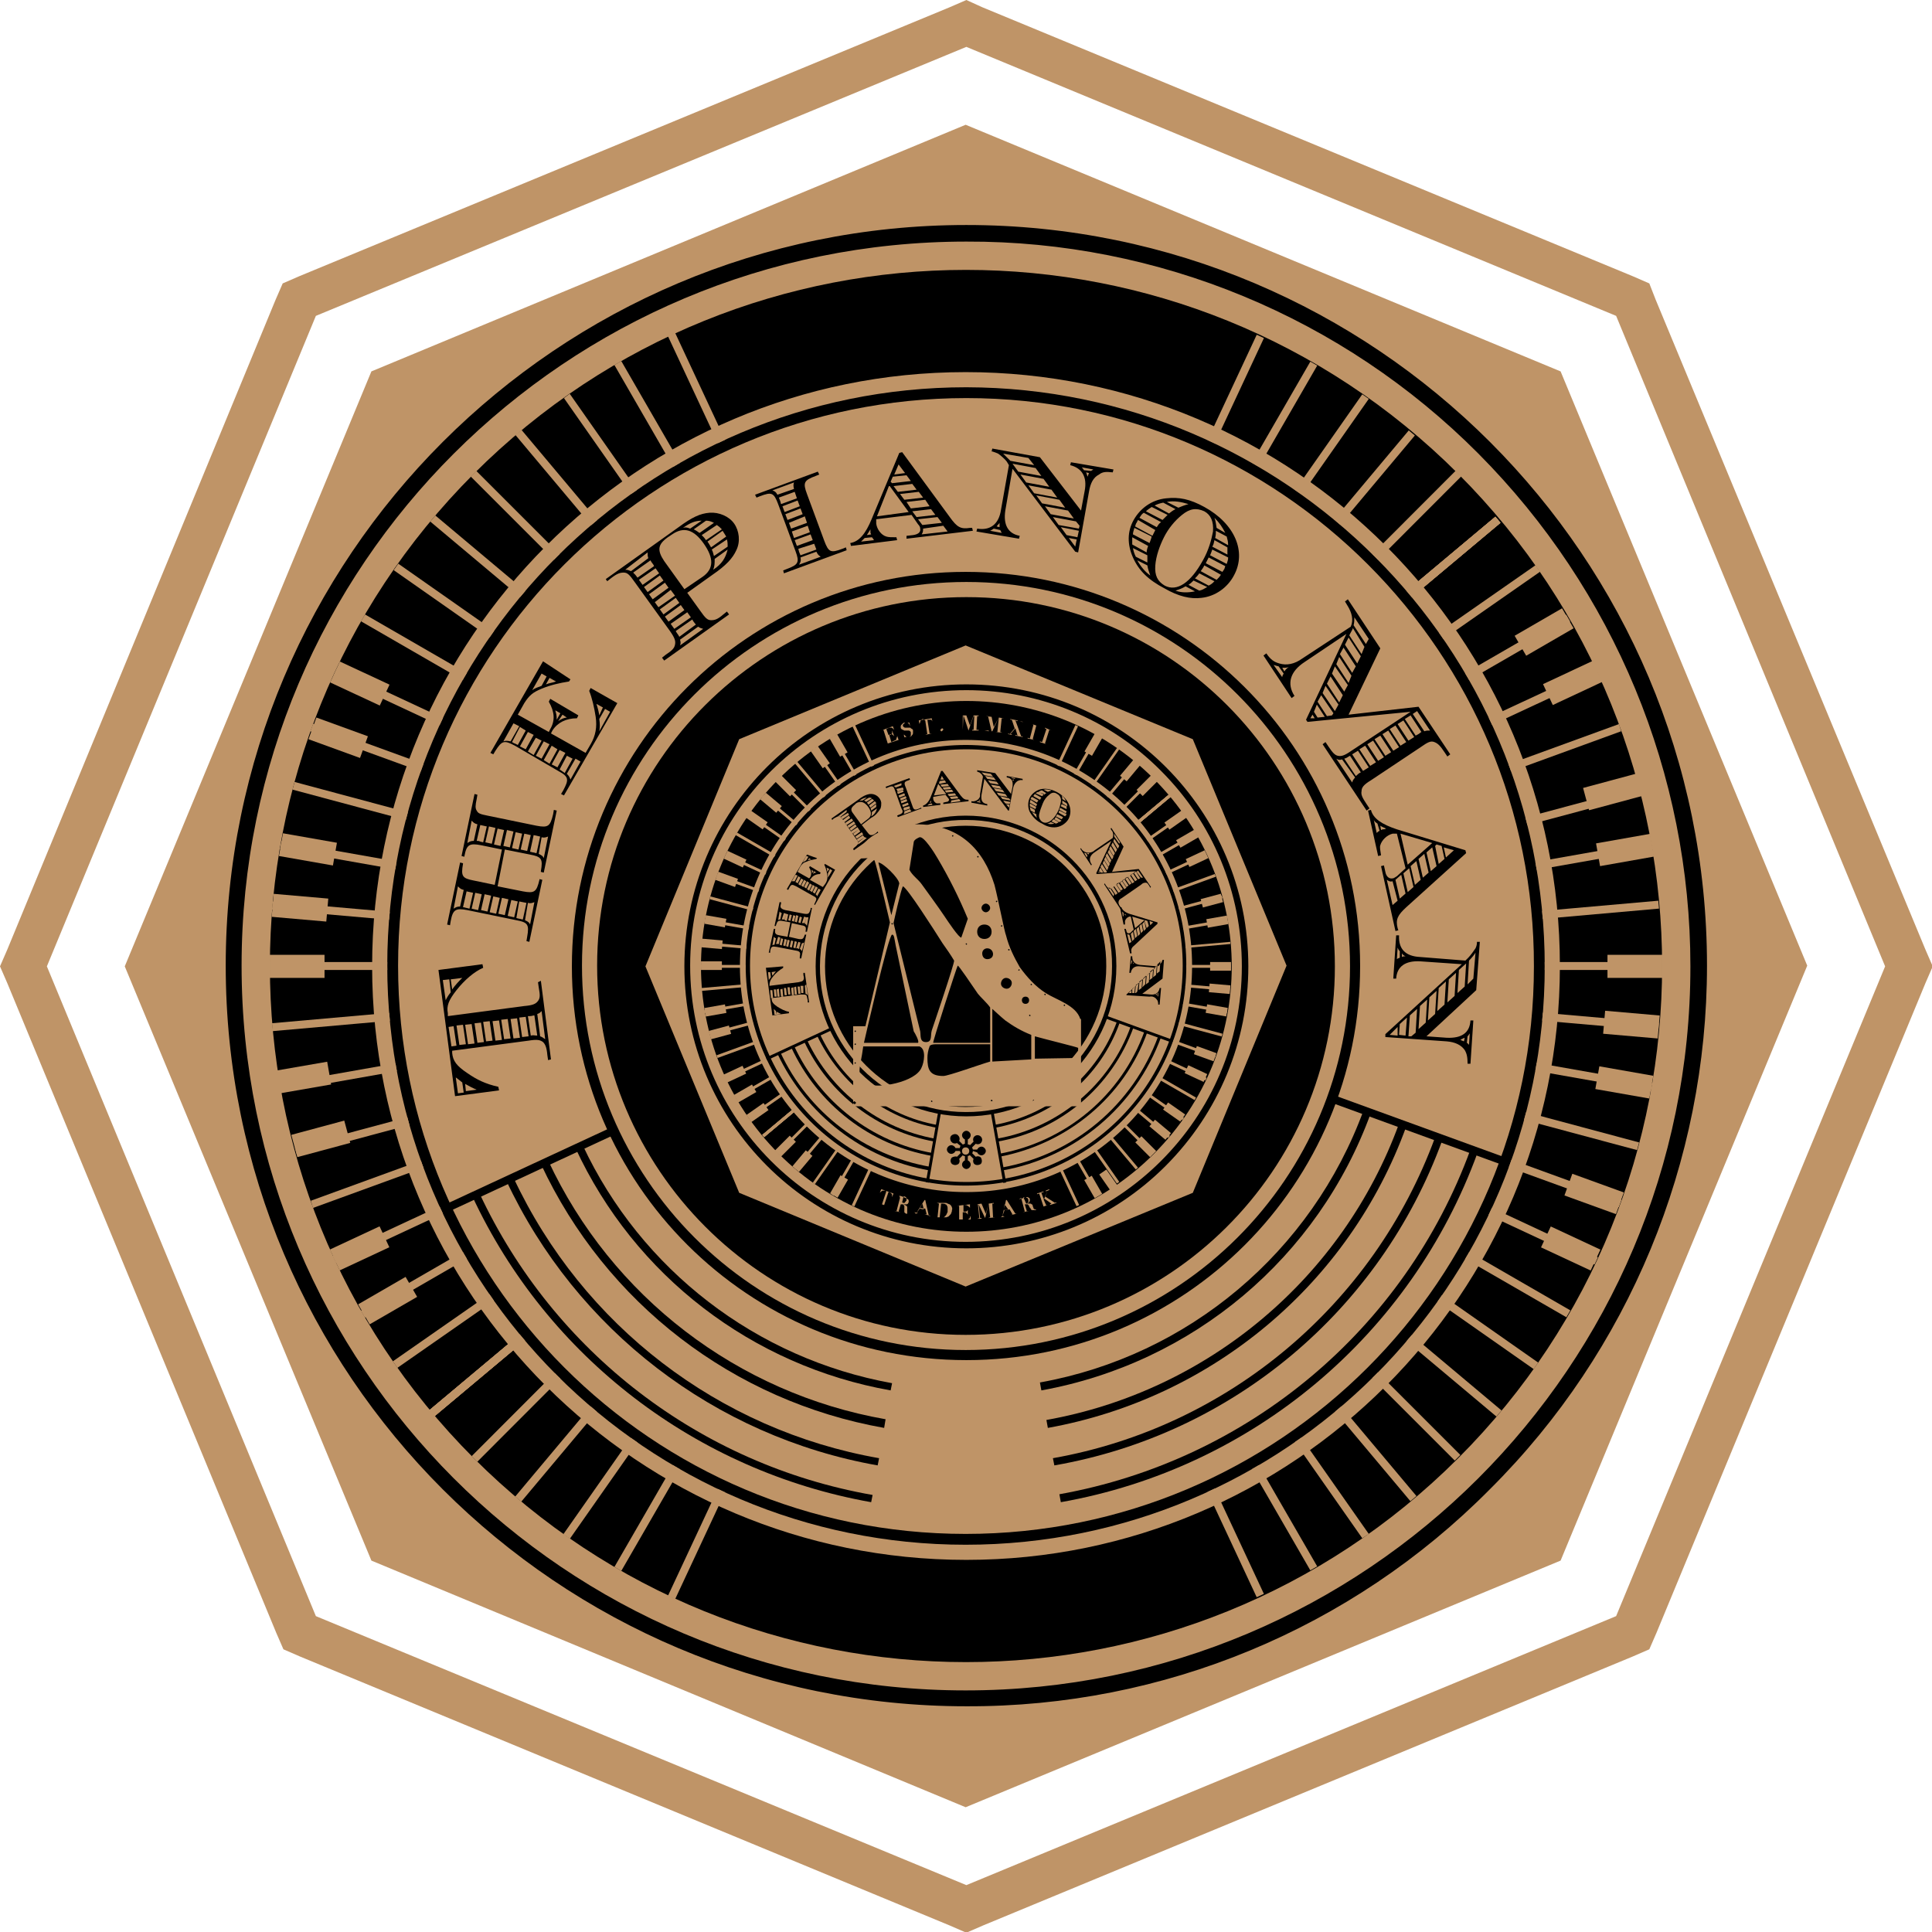 <?xml version="1.0" encoding="UTF-8"?>
<svg xmlns="http://www.w3.org/2000/svg" xmlns:xlink="http://www.w3.org/1999/xlink" version="1.1" x="0px" y="0px" viewBox="0 0 267.9 267.9" style="enable-background:new 0 0 267.9 267.9;" xml:space="preserve">
<style type="text/css">
	.st0{fill:#BF9467;}
	.st1{fill:none;}
	.st2{display:none;}
</style>
<g id="Layer_1">
	<title>logo</title>
</g>
<g id="Layer_2">
	<g>
		<g id="Layer_2_1_">
			<g id="Layer_1-2">
				<path class="st0" d="M134,6.5l90.1,37.3l37.3,90.2l-37.3,90.1L134,261.4l-90.2-37.3L6.5,134l37.3-90.2L134,6.5z M134,0l-2.3,1      L41.5,38.3l-2.3,1l-1,2.3L1,131.7L0,134l1,2.3l37.3,90.1l1,2.3l2.3,1l90.1,37.3l2.3,1l2.3-1l90.1-37.3l2.3-1l1-2.3l37.3-90.1      l1-2.3l-1-2.3l-37.4-90.1l-0.9-2.3l-2.3-1L136.2,1L134,0z"></path>
				<polygon class="st0" points="51.5,216.4 17.3,134 51.5,51.5 133.9,17.3 216.4,51.5 250.6,133.9 216.4,216.4 133.9,250.6     "></polygon>
				<path d="M134,236.6c-56.7,0-102.7-46-102.7-102.7c0-56.7,46-102.7,102.7-102.7s102.7,46,102.7,102.7c0,27.2-10.8,53.4-30.1,72.6      C187.4,225.9,161.3,236.7,134,236.6 M134,33.5c-55.5,0-100.5,44.9-100.5,100.4s44.9,100.5,100.4,100.5      c55.5,0,100.5-44.9,100.5-100.4c0-26.7-10.6-52.2-29.4-71.1C186.2,44,160.6,33.4,134,33.5"></path>
				<path d="M202.2,65.7c37.7,37.7,37.7,98.8,0,136.5s-98.8,37.7-136.5,0C28,164.5,28,103.4,65.7,65.7C103.4,28,164.5,28,202.2,65.7      C202.2,65.7,202.2,65.7,202.2,65.7"></path>
				<rect x="15.1" y="87.9" class="st1" width="237.6" height="92"></rect>
				
					<rect x="133.4" y="37.4" transform="matrix(0.707 -0.707 0.707 0.707 -55.484 133.951)" class="st0" width="1.1" height="193"></rect>
				
					<rect x="133.4" y="37.4" transform="matrix(0.643 -0.766 0.766 0.643 -54.762 150.46)" class="st0" width="1.1" height="193"></rect>
				
					<rect x="133.4" y="37.4" transform="matrix(0.766 -0.643 0.643 0.766 -54.761 117.446)" class="st0" width="1.1" height="193"></rect>
				<polygon class="st0" points="188.9,213.3 78.2,55.2 79,54.6 189.8,212.7     "></polygon>
				<rect x="133.4" y="37.4" transform="matrix(0.866 -0.5 0.5 0.866 -49.029 84.924)" class="st0" width="1.1" height="193"></rect>
				
					<rect x="133.4" y="37.4" transform="matrix(0.906 -0.423 0.423 0.906 -44.06 69.163)" class="st0" width="1.1" height="193"></rect>
				
					<rect x="133.4" y="37.4" transform="matrix(0.574 -0.819 0.819 0.574 -52.608 166.849)" class="st0" width="1.1" height="193"></rect>
				<rect x="133.4" y="37.4" transform="matrix(0.5 -0.866 0.866 0.5 -49.025 182.979)" class="st0" width="1.1" height="193"></rect>
				
					<rect x="133.4" y="37.4" transform="matrix(0.423 -0.906 0.906 0.423 -44.063 198.745)" class="st0" width="1.1" height="193"></rect>
				
					<rect x="133.4" y="37.4" transform="matrix(0.342 -0.94 0.94 0.342 -37.735 214.004)" class="st0" width="1.1" height="193"></rect>
				
					<rect x="133.4" y="37.4" transform="matrix(0.259 -0.966 0.966 0.259 -30.116 228.669)" class="st0" width="1.1" height="193"></rect>
				
					<rect x="133.4" y="37.4" transform="matrix(0.174 -0.985 0.985 0.174 -21.22 242.611)" class="st0" width="1.1" height="193"></rect>
				
					<rect x="133.4" y="37.4" transform="matrix(8.715574e-02 -0.996 0.996 8.715574e-02 -11.159 255.72)" class="st0" width="1.1" height="193"></rect>
				<rect x="37.4" y="133.4" class="st0" width="193" height="1.1"></rect>
				
					<rect x="37.4" y="133.4" transform="matrix(0.996 -8.802506e-02 8.802506e-02 0.996 -11.272 12.31)" class="st0" width="193" height="1.1"></rect>
				
					<rect x="37.5" y="133.4" transform="matrix(0.985 -0.174 0.174 0.985 -21.299 25.405)" class="st0" width="193" height="1.1"></rect>
				
					<rect x="37.7" y="134" transform="matrix(0.966 -0.259 0.259 0.966 -30.231 39.426)" class="st0" width="193.8" height="1.1"></rect>
				<polygon class="st0" points="43.4,167.5 43.1,166.5 224.5,100.4 224.8,101.4     "></polygon>
				
					<rect x="37.4" y="133.4" transform="matrix(0.906 -0.422 0.422 0.906 -44.04 69.098)" class="st0" width="193" height="1.1"></rect>
				<rect x="37.4" y="133.4" transform="matrix(0.866 -0.5 0.5 0.866 -49.044 84.922)" class="st0" width="193" height="1.1"></rect>
				
					<rect x="37.4" y="133.4" transform="matrix(0.821 -0.572 0.572 0.821 -52.535 100.639)" class="st0" width="193" height="1.1"></rect>
				
					<rect x="37.4" y="133.4" transform="matrix(0.766 -0.642 0.642 0.766 -54.773 117.385)" class="st0" width="193" height="1.1"></rect>
				
					<rect x="37.4" y="133.4" transform="matrix(0.766 -0.642 0.642 0.766 -54.773 117.385)" class="st0" width="193" height="1.1"></rect>
				
					<rect x="37.4" y="133.4" transform="matrix(0.766 -0.642 0.642 0.766 -54.773 117.385)" class="st0" width="193" height="1.1"></rect>
				
					<rect x="37.4" y="133.4" transform="matrix(0.766 -0.642 0.642 0.766 -54.773 117.385)" class="st0" width="193" height="1.1"></rect>
				
					<rect x="37.4" y="133.4" transform="matrix(0.707 -0.708 0.708 0.707 -55.486 134.081)" class="st0" width="193" height="1.1"></rect>
				
					<rect x="37.4" y="133.4" transform="matrix(0.642 -0.766 0.766 0.642 -54.755 150.526)" class="st0" width="193" height="1.1"></rect>
				
					<rect x="37.4" y="133.4" transform="matrix(0.574 -0.819 0.819 0.574 -52.606 166.805)" class="st0" width="193" height="1.1"></rect>
				<rect x="37.4" y="133.4" transform="matrix(0.5 -0.866 0.866 0.5 -49.027 182.97)" class="st0" width="193" height="1.1"></rect>
				
					<rect x="37.4" y="133.4" transform="matrix(0.423 -0.906 0.906 0.423 -44.056 198.73)" class="st0" width="193" height="1.1"></rect>
				
					<rect x="49.9" y="178.7" transform="matrix(0.866 -0.501 0.501 0.866 -83.083 51.112)" class="st0" width="7.6" height="3.2"></rect>
				
					<rect x="210.4" y="86" transform="matrix(0.865 -0.501 0.501 0.865 -15.055 119.179)" class="st0" width="7.6" height="3.2"></rect>
				
					<rect x="46.1" y="171.5" transform="matrix(0.906 -0.423 0.423 0.906 -68.564 37.385)" class="st0" width="7.6" height="3.2"></rect>
				
					<rect x="214.2" y="93.2" transform="matrix(0.906 -0.424 0.424 0.906 -19.62 101.247)" class="st0" width="7.6" height="3.2"></rect>
				
					<rect x="40.6" y="156.3" transform="matrix(0.966 -0.26 0.26 0.966 -39.462 16.934)" class="st0" width="7.6" height="3.2"></rect>
				
					<rect x="219.7" y="108.3" transform="matrix(0.966 -0.26 0.26 0.966 -20.871 61.766)" class="st0" width="7.6" height="3.2"></rect>
				
					<rect x="38.1" y="147.9" transform="matrix(0.985 -0.171 0.171 0.985 -24.936 9.357)" class="st0" width="7.6" height="3.2"></rect>
				
					<rect x="221.5" y="116.2" transform="matrix(0.985 -0.174 0.174 0.985 -17.082 41.032)" class="st0" width="7.6" height="3.2"></rect>
				<rect x="37.4" y="132.4" class="st0" width="7.6" height="3.2"></rect>
				<rect x="222.9" y="132.4" class="st0" width="7.6" height="3.2"></rect>
				
					<rect x="40" y="122.1" transform="matrix(8.680806e-02 -0.996 0.996 8.680806e-02 -87.409 156.371)" class="st0" width="3.2" height="7.6"></rect>
				
					<rect x="224.7" y="138.2" transform="matrix(8.663414e-02 -0.996 0.996 8.663414e-02 65.184 355.172)" class="st0" width="3.2" height="7.6"></rect>
				
					<rect x="41.1" y="114.1" transform="matrix(0.173 -0.985 0.985 0.173 -80.819 139.442)" class="st0" width="3.2" height="7.6"></rect>
				
					<rect x="223.6" y="146.2" transform="matrix(0.173 -0.985 0.985 0.173 38.528 345.965)" class="st0" width="3.2" height="7.6"></rect>
				
					<rect x="45.2" y="98.5" transform="matrix(0.342 -0.94 0.94 0.342 -65.272 111.305)" class="st0" width="3.2" height="7.6"></rect>
				
					<rect x="219.5" y="161.9" transform="matrix(0.341 -0.94 0.94 0.341 -10.102 316.89)" class="st0" width="3.2" height="7.6"></rect>
				
					<rect x="48.3" y="91" transform="matrix(0.422 -0.906 0.906 0.422 -57.052 99.985)" class="st0" width="3.2" height="7.6"></rect>
				
					<rect x="216.4" y="169.3" transform="matrix(0.422 -0.906 0.906 0.422 -31.021 297.58)" class="st0" width="3.2" height="7.6"></rect>
				<path class="st1" d="M49.1,88c-15.5,28.7-15.5,63.3,0,92h169.7c15.5-28.7,15.5-63.3,0-92H49.1z"></path>
				<path d="M214.2,134c0,44.3-36,80.2-80.3,80.2s-80.2-36-80.2-80.3s36-80.2,80.3-80.2S214.2,89.7,214.2,134      C214.2,134,214.2,134,214.2,134"></path>
				<path class="st0" d="M134,216.3c-45.5,0-82.4-36.8-82.4-82.3s36.8-82.4,82.3-82.4s82.4,36.8,82.4,82.3c0,0,0,0.1,0,0.1      C216.3,179.4,179.4,216.3,134,216.3 M134,53.7c-44.3,0-80.3,35.9-80.3,80.2s35.9,80.3,80.2,80.3c44.3,0,80.3-35.9,80.3-80.2      c0,0,0,0,0,0C214.2,89.7,178.3,53.8,134,53.7"></path>
				<path class="st0" d="M134,55.2c-43.5,0-78.8,35.2-78.8,78.7s35.2,78.8,78.7,78.8s78.8-35.2,78.8-78.7c0,0,0,0,0,0      C212.8,90.5,177.5,55.2,134,55.2C134,55.2,134,55.2,134,55.2 M134,188.6c-30.2,0-54.7-24.4-54.7-54.6s24.4-54.7,54.6-54.7      s54.7,24.4,54.7,54.6c0,0,0,0.1,0,0.1C188.6,164.2,164.2,188.6,134,188.6"></path>
				<path class="st2" d="M67.4,134l0.1,0.5c-1.4,0.7-2.7,1.8-3.6,3.1c-1.1,1.4-1.4,2.2-1.3,3.2v0.4l10.6-1.4      c1.2-0.1,1.6-0.3,1.8-0.8s0.3-0.8,0.1-1.9l-0.1-0.7l0.5-0.1l1.5,10.9l-0.5,0.1l-0.1-0.7c-0.1-1.1-0.3-1.5-0.6-1.8      s-0.8-0.4-2-0.2l-10.5,1.4v0.3c0.1,1.1,0.6,1.8,2,2.8c1.3,1,2.8,1.6,4.4,2l0.1,0.5l-6.1,0.8l-2.3-17.4L67.4,134z M62,136.2      l0.4,2.8c0.2-0.4,0.4-0.8,0.7-1.1l-0.2-1.8L62,136.2z M63.5,142.6l-0.7,0.1l0.4,2.7l0.7-0.1L63.5,142.6z M63.3,137.4      c0.4-0.6,0.9-1.1,1.4-1.6l-1.6,0.2L63.3,137.4z M64.7,150.3c-0.3-0.2-0.6-0.5-0.9-0.7l0.3,2.1l0.8-0.1L64.7,150.3z M64.8,142.4      l-0.9,0.1l0.4,2.7l0.9-0.1L64.8,142.4z M65.2,151.6l1.5-0.2c-0.6-0.2-1.1-0.5-1.6-0.8L65.2,151.6z M66,142.2l-0.9,0.1l0.4,2.7      l0.9-0.1L66,142.2z M67.3,142.1l-0.9,0.1l0.4,2.7l0.9-0.1L67.3,142.1z M68.5,141.9l-0.9,0.1l0.4,2.7l0.9-0.1L68.5,141.9z       M69.7,141.7l-0.9,0.1l0.4,2.7l0.9-0.1L69.7,141.7z M71,141.6l-0.9,0.1l0.4,2.7l0.9-0.1L71,141.6z M72.2,141.4l-0.9,0.1l0.4,2.7      l0.9-0.1L72.2,141.4z M73.5,141.2l-0.9,0.1l0.4,2.7l0.9-0.1L73.5,141.2z M74.7,141.1c-0.2,0.1-0.4,0.1-0.7,0.1h-0.2l0.4,2.7      c0.3,0,0.6,0,0.9,0L74.7,141.1z M75.4,144c0.3,0.1,0.5,0.2,0.7,0.4l-0.5-3.9c-0.2,0.2-0.4,0.4-0.6,0.5L75.4,144z"></path>
				<path class="st2" d="M70.2,118.1l-2.9-0.6c-1.6-0.3-2-0.1-2.3,1.6v0.1l-0.4-0.1l1.8-8.6l0.4,0.1l-0.1,0.6      c-0.2,0.9-0.2,1.3,0,1.6s0.5,0.5,1.5,0.7l6.8,1.4c1.6,0.3,1.9,0.1,2.3-1.6l0.1-0.6l0.4,0.1l-1.8,8.6l-0.4-0.1v-0.1      c0.3-1.7,0.1-2-1.5-2.3l-3.5-0.7l-1,5.1l3.5,0.7c1.6,0.3,1.9,0.1,2.3-1.6v-0.1l0.4,0.1L74,131l-0.4-0.1l0.1-0.6      c0.3-1.7,0.1-2-1.5-2.3l-6.8-1.4c-1.6-0.3-2-0.1-2.3,1.5l-0.1,0.6l-0.4-0.1l1.8-8.6l0.4,0.1v0.1c-0.3,1.7-0.1,2,1.5,2.3l2.9,0.6      L70.2,118.1z M64.9,123.7c-0.3-0.1-0.6-0.2-0.8-0.5l-0.6,3.1c0.3-0.2,0.6-0.3,0.9-0.3L64.9,123.7z M64.8,126      c0.2,0,0.3,0,0.5,0.1l0.4,0.1l0.5-2.2l-0.9-0.2L64.8,126z M66.8,114.5c-0.3-0.1-0.6-0.2-0.8-0.5l-0.6,3.1      c0.3-0.2,0.6-0.3,0.9-0.3L66.8,114.5z M66,126.3l0.9,0.2l0.5-2.2l-0.9-0.2L66,126.3z M66.6,116.9l0.5,0.1l0.4,0.1l0.5-2.2      l-0.9-0.2L66.6,116.9z M67.2,126.5l0.9,0.2l0.5-2.2l-0.9-0.2L67.2,126.5z M67.9,117.1l0.9,0.2l0.5-2.2l-0.9-0.2L67.9,117.1z       M68.4,126.8l0.9,0.2l0.5-2.2l-0.9-0.2L68.4,126.8z M69.1,117.4l0.9,0.2l0.5-2.2l-0.9-0.2L69.1,117.4z M69.7,127l0.9,0.2L71,125      l-0.9-0.2L69.7,127z M70.3,117.6l0.9,0.2l0.5-2.2l-0.9-0.2L70.3,117.6z M70.9,127.3l0.9,0.2l0.5-2.2l-0.9-0.2L70.9,127.3z       M71.6,117.9l0.9,0.2l0.5-2.2l-0.9-0.2L71.6,117.9z M72.1,127.5l0.4,0.1l0.5,0.1l0.5-2.3l-0.9-0.2L72.1,127.5z M72.8,118.2      l0.9,0.2l0.5-2.2l-0.9-0.2L72.8,118.2z M73.3,127.9c0.3,0.1,0.6,0.3,0.7,0.6l0.6-3.1c-0.3,0.1-0.6,0.2-0.9,0.1L73.3,127.9z       M74,118.4l0.4,0.1c0.2,0,0.3,0.1,0.5,0.1l0.5-2.3l-0.9-0.2L74,118.4z M75.2,118.7c0.3,0.1,0.6,0.3,0.7,0.6l0.6-3.1      c-0.3,0.1-0.6,0.2-0.9,0.1L75.2,118.7z"></path>
				<path class="st2" d="M79.6,94.6l-0.2,0.3c-1.3,0.2-2.5,0.5-3.8,1c-1,0.3-1.9,1-2.4,2l-0.9,1.6l4.2,2.4l0.2-0.4      c0.7-1.2,0.6-2.7-0.2-3.8l0.2-0.4l3.9,2.3l-0.2,0.4c-1.4-0.1-2.6,0.6-3.4,1.7l-0.2,0.4l4.8,2.7l0.7-1.2c0.7-1.1,0.9-2.5,0.7-3.8      c-0.2-1.2-0.5-2.4-1-3.6l0.2-0.4l3.7,2.1l-7.3,12.8l-0.4-0.2l0.3-0.5c0.8-1.5,0.8-1.8-0.7-2.7l-6-3.5c-1.4-0.8-1.8-0.7-2.7,0.8      l-0.3,0.5l-0.4-0.2l7.3-12.6L79.6,94.6z M71.7,100.7l-1.4,2.5c0.3-0.1,0.7-0.1,1,0l1.2-2L71.7,100.7z M71.6,103.3      c0.2,0.1,0.3,0.1,0.4,0.2l0.4,0.2l1.1-2l-0.8-0.5L71.6,103.3z M72.7,103.9l0.8,0.4l1.1-2l-0.8-0.4L72.7,103.9z M73.8,104.5      l0.8,0.4l1.1-2l-0.8-0.4L73.8,104.5z M75.7,93.8l-1.3,2.3c0.4-0.3,0.9-0.5,1.3-0.7l0.7-1.3L75.7,93.8z M74.9,105.1l0.8,0.4      l1.1-2l-0.8-0.4L74.9,105.1z M76,105.7l0.8,0.4l1.1-2l-0.8-0.5L76,105.7z M76.2,95.3c0.5-0.1,0.9-0.3,1.4-0.4l-0.9-0.5      L76.2,95.3z M77.1,106.4l0.8,0.4l1.1-2l-0.8-0.4L77.1,106.4z M78.2,99.3l-0.7-0.4c0.1,0.4,0.2,0.9,0.2,1.3L78.2,99.3z M78,100.4      c0.4-0.2,0.8-0.4,1.2-0.5l-0.7-0.4L78,100.4z M78.2,107l0.3,0.2c0.1,0.1,0.3,0.2,0.4,0.3l1.2-2l-0.8-0.4L78.2,107z M79.2,107.7      c0.3,0.2,0.4,0.5,0.5,0.8l1.4-2.5l-0.7-0.4L79.2,107.7z M84.1,98.4l-0.9-0.6c0.2,0.5,0.3,1,0.4,1.6L84.1,98.4z M83.6,100      c0.1,0.6,0.1,1.1,0,1.7l1.5-2.7l-0.7-0.4L83.6,100z"></path>
				<path class="st2" d="M94.6,73.5c1.9-1.4,3-1.9,4.3-2c1.3-0.1,2.6,0.5,3.4,1.5c0.7,1.1,0.9,2.5,0.3,3.7c-0.8,1.4-1.9,2.5-3.3,3.3      l-3.5,2.6l1.8,2.5c0.7,1,1,1.3,1.5,1.3s0.9-0.1,1.7-0.8l0.6-0.4l0.3,0.4L92.7,92l-0.3-0.4l0.6-0.4c0.9-0.6,1.2-0.9,1.3-1.4      s0-0.9-0.7-1.9l-4.8-6.8c-0.7-1-1.1-1.3-1.5-1.3s-0.9,0.2-1.8,0.8l-0.6,0.4l-0.3-0.4L94.6,73.5z M90.5,77.9      c-0.1-0.2-0.1-0.5-0.1-0.8l-3.2,2.3c0.3,0,0.6,0.1,0.8,0.2L90.5,77.9z M88.3,79.9c0.2,0.2,0.4,0.4,0.6,0.7l2.3-1.6L91,78.7      c-0.1-0.2-0.3-0.4-0.4-0.6L88.3,79.9z M89.1,80.9l0.5,0.8l2.3-1.6l-0.5-0.8L89.1,80.9z M89.8,81.9l0.5,0.7l2.3-1.6l-0.5-0.7      L89.8,81.9z M90.6,82.9l0.5,0.7l2.2-1.6l-0.5-0.7L90.6,82.9z M91.3,83.9l0.5,0.7l2.2-1.6l-0.5-0.7L91.3,83.9z M97.9,80.5      c1.6-1.1,1.6-2.6,0.2-4.5s-2.8-2.4-4.4-1.3l-0.6,0.4c-1.4,1-1.5,1.8-0.5,3.3l2.8,3.9L97.9,80.5z M92,84.9l0.5,0.8l2.3-1.6      l-0.5-0.8L92,84.9z M92.7,85.9l0.5,0.7l2.3-1.6L95,84.3L92.7,85.9z M93.5,86.9l0.5,0.7l2.3-1.6l-0.5-0.7L93.5,86.9z M94.2,87.9      c0.2,0.2,0.3,0.5,0.4,0.8L97,87c-0.1-0.2-0.3-0.4-0.4-0.5l-0.1-0.2L94.2,87.9z M94.8,89c0.1,0.3,0.1,0.6,0,0.8l3.2-2.3      c-0.3,0-0.5-0.2-0.7-0.3L94.8,89z M97.8,72.5c-0.9,0-1.8,0.4-2.6,1c0.3-0.1,0.7,0,1,0.1L97.8,72.5z M96.6,73.8      c0.3,0.1,0.6,0.3,0.8,0.5l2-1.4c-0.4-0.2-0.7-0.3-1.1-0.3L96.6,73.8z M97.7,74.5c0.2,0.2,0.4,0.4,0.6,0.7l2.2-1.5      c-0.2-0.2-0.4-0.5-0.7-0.6L97.7,74.5z M98.5,75.5c0.2,0.2,0.3,0.5,0.5,0.8l2.1-1.5c-0.1-0.3-0.3-0.5-0.5-0.8L98.5,75.5z       M99.2,76.6c0.1,0.3,0.3,0.6,0.3,0.9l1.9-1.3c0-0.3,0-0.7-0.1-1L99.2,76.6z M99.6,77.9c0,0.5,0,1-0.2,1.5c1-0.6,1.8-1.6,2-2.8      L99.6,77.9z"></path>
				<path class="st2" d="M181.6,100.5l-0.2-0.3l5.6-11.9l-5.8,3.9c-2,1.3-2.5,3-1.4,4.7l-0.4,0.3l-3.9-5.9l0.4-0.3      c0.4,0.7,1,1.2,1.8,1.4c1.1,0.3,2.3,0,3.2-0.7l6.6-4.4c0.4-1,0.2-2.2-0.5-3l-0.3-0.5l0.4-0.3l4.5,6.7l-4.4,9.2l9.7-1.1l4.4,6.6      l-0.4,0.3l-0.4-0.6c-0.6-0.9-0.9-1.2-1.4-1.4s-0.9,0-1.9,0.7l-6.9,4.6c-1,0.7-1.3,1-1.3,1.5s0.1,0.9,0.7,1.8l0.4,0.6l-0.4,0.3      l-6.1-9.2l0.4-0.3l0.4,0.6c0.6,0.9,0.9,1.2,1.4,1.3s0.9,0,1.9-0.7l8.1-5.3L181.6,100.5z M177.6,92.8c-0.2-0.1-0.5-0.1-0.7-0.2      l1.2,1.7c0-0.2,0.1-0.4,0.2-0.5L177.6,92.8z M178.4,93.4c0.2-0.2,0.4-0.4,0.6-0.6c-0.3,0.1-0.6,0.1-0.9,0.1L178.4,93.4z       M182.2,99.4l-0.3,0.5h0.6L182.2,99.4z M182.8,98.1l-0.4,1l0.5,0.8l1-0.1L182.8,98.1z M183.5,96.8l-0.5,0.9l1.3,2l0.7-0.1      l0.1-0.3L183.5,96.8z M184.1,95.4l-0.4,1l1.7,2.6l0.4-0.9L184.1,95.4z M184.7,94.1l-0.5,1l1.7,2.6l0.5-1L184.7,94.1z       M185.3,92.8l-0.4,1l1.7,2.5l0.5-1L185.3,92.8z M186.3,105.6c-0.3,0.1-0.6,0-0.9-0.1l2.2,3.3c0.1-0.3,0.2-0.5,0.4-0.7      L186.3,105.6z M186,91.5l-0.4,1l1.7,2.6l0.4-1L186,91.5z M186.6,90.2l-0.4,1l1.7,2.6l0.5-1L186.6,90.2z M187.5,105.1      c-0.3,0.2-0.5,0.3-0.8,0.4l1.6,2.4c0.1-0.1,0.2-0.2,0.6-0.4l0.2-0.1L187.5,105.1z M187.2,88.8l-0.5,1l1.7,2.6l0.5-1L187.2,88.8z       M187.9,87.5c-0.1,0.3-0.2,0.3-0.4,0.8l-0.1,0.2l1.7,2.5l0.4-1L187.9,87.5z M188.6,104.4l-0.8,0.5l1.5,2.3l0.8-0.5L188.6,104.4z       M190.1,89l-2-3c0,0.4,0,0.7-0.1,1.1l1.7,2.6L190.1,89z M189.6,103.7l-0.8,0.5l1.5,2.3l0.8-0.5L189.6,103.7z M190.6,103      l-0.8,0.5l1.5,2.3l0.8-0.5L190.6,103z M191.6,102.3l-0.8,0.5l1.5,2.3l0.8-0.5L191.6,102.3z M192.6,101.6l-0.8,0.5l1.5,2.3      l0.8-0.5L192.6,101.6z M193.6,101l-0.8,0.5l1.5,2.3l0.8-0.5L193.6,101z M194.6,100.3l-0.8,0.5l1.5,2.3l0.8-0.5L194.6,100.3z       M195.6,99.6l-0.8,0.5l1.5,2.3l0.2-0.1c0.4-0.2,0.4-0.3,0.6-0.4L195.6,99.6z M197.5,101.7c0.2-0.1,0.5-0.1,0.8-0.1l-1.6-2.7      l-0.6,0.4L197.5,101.7z"></path>
				<path class="st2" d="M194,115.9c-0.2,0-0.4,0-0.6,0c-0.8,0.2-1.4,0.8-1.7,1.6c-0.1,0.5,0,0.9,0.1,1.4l-0.4,0.1l-1.4-6.2l0.4-0.1      c0.3,1.2,1.4,2,3.6,2.7l9.4,2.9l0.1,0.4l-8.3,7.4c-1.3,1.1-1.5,1.7-1.2,2.9l0.1,0.3l-0.4,0.1l-2-9l0.4-0.1l0.2,0.9      c0.1,0.6,0.5,1,1,0.9c0.2-0.1,0.4-0.2,0.6-0.3l1.2-1.1L194,115.9z M191.3,114.5c-0.2-0.1-0.4-0.3-0.5-0.5l0.4,1.8      c0.1-0.1,0.2-0.2,0.4-0.3L191.3,114.5z M191.8,115.4c0.1-0.1,0.2-0.1,0.3-0.1h0.4c-0.3-0.1-0.6-0.3-0.9-0.4L191.8,115.4z       M193.4,122.5c-0.3,0.1-0.6,0-0.8-0.2l0.8,3.5l0.7-0.6L193.4,122.5L193.4,122.5z M194.4,124.9l0.8-0.7l-0.6-2.6l-0.8,0.7      L194.4,124.9z M198.9,117.2l-4.4-1.2l1,4.3L198.9,117.2z M195.4,124l0.8-0.7l-0.6-2.6l-0.8,0.7L195.4,124z M196.5,123l0.8-0.7      l-0.6-2.6l-0.8,0.7L196.5,123z M197.6,122l0.8-0.7l-0.6-2.6l-0.8,0.7L197.6,122z M198.6,121l0.8-0.7l-0.6-2.6l-0.8,0.7      L198.6,121z M199.7,120.1l0.8-0.7l-0.4-1.8l-0.7-0.2l-0.2,0.2L199.7,120.1z M200.8,119.1l1.1-1l-1.4-0.4L200.8,119.1z"></path>
				<path class="st2" d="M198,144l2.8,0.2c2,0.1,3.2-0.7,3.3-2.4h0.4l-0.4,5.9h-0.4c0.1-0.7-0.1-1.3-0.4-1.9      c-0.6-0.8-1.5-1.2-2.5-1.2l-8.5-0.6v-0.4l10.6-9.7l-5.8-0.4c-2-0.1-3.2,0.7-3.3,2.4h-0.4l0.4-6h0.4c-0.1,1.9,0.9,2.9,2.9,3      l6.3,0.5l0.4-0.4c0.4-0.4,0.7-0.8,1-1.3c0.1-0.3,0.2-0.6,0.2-0.8v-0.1h0.4l-0.5,6.7L198,144z M194.1,142.7l-1.1,1.1l1.1,0.1      L194.1,142.7z M194.3,132.3c-0.1-0.1-0.2-0.3-0.3-0.5l-0.1,1.6c0.1-0.1,0.2-0.2,0.4-0.2L194.3,132.3z M195.4,141.4l-1,0.9      l-0.1,1.5l0.9,0.1L195.4,141.4z M194.6,133.1c0.2-0.1,0.4-0.1,0.6-0.1c-0.2-0.1-0.4-0.2-0.5-0.4L194.6,133.1z M196.7,140.2      l-1,0.9l-0.2,2.9h0.4l0.6-0.5L196.7,140.2z M198.1,138.9l-1,0.9l-0.2,3.2l1-0.9L198.1,138.9z M199.4,137.7l-1,0.9l-0.2,3.2      l1-0.9L199.4,137.7z M200.8,136.4l-1,0.9l-0.2,3.2l1-0.9L200.8,136.4z M202.1,135.2l-1,0.9l-0.2,3.2l1-0.9L202.1,135.2z       M203.5,133.9l-1,0.9l-0.2,3.2l1-0.9L203.5,133.9z M203.3,144.1l-0.6,0.3c0.2,0.1,0.4,0.1,0.6,0.2L203.3,144.1z M203.6,144.8      l0.3,0.3l0.1-1.6c-0.1,0.1-0.2,0.2-0.3,0.4L203.6,144.8z M204.5,136l0.3-3.6c-0.3,0.4-0.6,0.8-0.9,1.1l-0.2,3.3L204.5,136z"></path>
				<rect x="60.2" y="161.7" transform="matrix(0.907 -0.421 0.421 0.907 -61.57 45.993)" width="26.1" height="1.1"></rect>
				<rect x="196.4" y="143.8" transform="matrix(0.342 -0.94 0.94 0.342 -17.812 288.308)" width="1.1" height="26.1"></rect>
				<path d="M123.5,192.8c-19.2-3.4-35.5-15.9-43.7-33.6l1-0.4c8.1,17.3,24.1,29.6,42.9,33L123.5,192.8z"></path>
				<path d="M144.4,192.8l-0.2-1.1c20.6-3.7,37.7-18.1,44.9-37.8l1,0.4C182.8,174.4,165.4,189,144.4,192.8"></path>
				<path d="M121.7,203.2c-22.6-4-41.8-18.8-51.5-39.5l1-0.4c9.6,20.5,28.5,35,50.7,38.9L121.7,203.2z"></path>
				<path d="M146.2,203.2l-0.2-1c24.3-4.3,44.5-21.3,53-44.5l1,0.4C191.4,181.7,170.9,198.9,146.2,203.2"></path>
				<path d="M120.8,208.3c-24.2-4.3-44.9-20.1-55.3-42.4l1-0.4c10.3,22,30.6,37.6,54.5,41.8L120.8,208.3z"></path>
				<path d="M147.1,208.3l-0.2-1.1c26.2-4.7,47.9-22.9,57-47.8l1,0.4C195.7,185.1,173.7,203.6,147.1,208.3"></path>
				<path d="M122.6,198c-20.9-3.7-38.6-17.3-47.6-36.6l1-0.5c8.8,18.9,26.3,32.3,46.8,35.9L122.6,198z"></path>
				<path d="M145.3,198l-0.2-1.1c22.4-4,41.1-19.7,48.9-41.1l1,0.4C187.1,178,168.1,193.9,145.3,198"></path>
				<path class="st0" d="M187.2,134c0,29.4-23.9,53.2-53.3,53.2s-53.2-23.9-53.2-53.3c0-29.4,23.9-53.2,53.3-53.2      S187.2,104.6,187.2,134C187.2,134,187.2,134,187.2,134"></path>
				<path d="M185.1,134c0,28.3-23,51.1-51.2,51.1s-51.1-23-51.1-51.2c0-28.3,23-51.1,51.2-51.1C162.3,82.8,185.1,105.7,185.1,134"></path>
				<polygon class="st0" points="102.5,165.4 89.5,134 102.5,102.5 133.9,89.5 165.4,102.5 178.4,133.9 165.4,165.4 133.9,178.4           "></polygon>
				<path d="M134,173.1c-21.6,0-39.1-17.5-39.1-39.1c0-21.6,17.5-39.1,39.1-39.1s39.1,17.5,39.1,39.1c0,10.4-4.1,20.3-11.5,27.7      C154.3,169,144.4,173.1,134,173.1 M134,95.7c-21.1,0-38.3,17.1-38.3,38.2c0,21.1,17.1,38.3,38.2,38.3      c21.1,0,38.3-17.1,38.3-38.2c0-10.2-4-19.9-11.2-27.1C153.9,99.7,144.1,95.7,134,95.7"></path>
				<path d="M160,108c14.4,14.4,14.4,37.6,0,52c-14.4,14.4-37.6,14.4-52,0s-14.4-37.6,0-52c0,0,0,0,0,0      C122.4,93.6,145.6,93.6,160,108"></path>
				<rect x="15.1" y="87.9" class="st1" width="237.6" height="92"></rect>
				
					<rect x="133.7" y="97.2" transform="matrix(0.707 -0.707 0.707 0.707 -55.482 133.947)" class="st0" width="0.4" height="73.5"></rect>
				
					<rect x="133.7" y="97.2" transform="matrix(0.643 -0.766 0.766 0.643 -54.761 150.456)" class="st0" width="0.4" height="73.5"></rect>
				
					<rect x="133.8" y="97.2" transform="matrix(0.766 -0.643 0.643 0.766 -54.76 117.444)" class="st0" width="0.4" height="73.5"></rect>
				
					<rect x="133.7" y="97.2" transform="matrix(0.819 -0.574 0.574 0.819 -52.607 101.055)" class="st0" width="0.4" height="73.5"></rect>
				<rect x="133.7" y="97.2" transform="matrix(0.866 -0.5 0.5 0.866 -49.027 84.922)" class="st0" width="0.4" height="73.5"></rect>
				
					<rect x="133.7" y="97.2" transform="matrix(0.906 -0.423 0.423 0.906 -44.059 69.161)" class="st0" width="0.4" height="73.5"></rect>
				
					<rect x="133.7" y="97.2" transform="matrix(0.574 -0.819 0.819 0.574 -52.607 166.844)" class="st0" width="0.4" height="73.5"></rect>
				<rect x="133.7" y="97.2" transform="matrix(0.5 -0.866 0.866 0.5 -49.025 182.979)" class="st0" width="0.4" height="73.5"></rect>
				
					<rect x="133.7" y="97.2" transform="matrix(0.423 -0.906 0.906 0.423 -44.063 198.745)" class="st0" width="0.4" height="73.5"></rect>
				
					<rect x="133.7" y="97.2" transform="matrix(0.342 -0.94 0.94 0.342 -37.744 214.01)" class="st0" width="0.4" height="73.5"></rect>
				
					<rect x="133.7" y="97.2" transform="matrix(0.259 -0.966 0.966 0.259 -30.116 228.669)" class="st0" width="0.4" height="73.5"></rect>
				<polygon class="st0" points="170.1,140.5 97.7,127.8 97.8,127.4 170.2,140.1     "></polygon>
				
					<rect x="133.7" y="97.2" transform="matrix(8.715574e-02 -0.996 0.996 8.715574e-02 -11.168 255.71)" class="st0" width="0.4" height="73.5"></rect>
				<rect x="97.2" y="133.8" class="st0" width="73.5" height="0.4"></rect>
				<polygon class="st0" points="97.3,137.4 97.3,137 170.6,130.6 170.6,130.9     "></polygon>
				
					<rect x="97.2" y="133.7" transform="matrix(0.985 -0.172 0.172 0.985 -21.092 25.106)" class="st0" width="73.5" height="0.4"></rect>
				
					<rect x="97.2" y="133.7" transform="matrix(0.966 -0.259 0.259 0.966 -30.102 39.234)" class="st0" width="73.5" height="0.4"></rect>
				
					<rect x="97.2" y="133.7" transform="matrix(0.94 -0.342 0.342 0.94 -37.733 53.894)" class="st0" width="73.5" height="0.4"></rect>
				
					<rect x="97.2" y="133.8" transform="matrix(0.906 -0.423 0.423 0.906 -44.12 69.315)" class="st0" width="73.5" height="0.4"></rect>
				
					<rect x="97.2" y="133.8" transform="matrix(0.867 -0.498 0.498 0.867 -48.906 84.445)" class="st0" width="73.5" height="0.4"></rect>
				
					<rect x="97.2" y="133.7" transform="matrix(0.821 -0.572 0.572 0.821 -52.526 100.633)" class="st0" width="73.5" height="0.4"></rect>
				
					<rect x="97.2" y="133.8" transform="matrix(0.767 -0.642 0.642 0.767 -54.75 117.148)" class="st0" width="73.5" height="0.4"></rect>
				
					<rect x="97.2" y="133.8" transform="matrix(0.767 -0.642 0.642 0.767 -54.75 117.148)" class="st0" width="73.5" height="0.4"></rect>
				
					<rect x="97.2" y="133.8" transform="matrix(0.767 -0.642 0.642 0.767 -54.75 117.148)" class="st0" width="73.5" height="0.4"></rect>
				
					<rect x="97.2" y="133.8" transform="matrix(0.767 -0.642 0.642 0.767 -54.75 117.148)" class="st0" width="73.5" height="0.4"></rect>
				
					<rect x="97.2" y="133.7" transform="matrix(0.707 -0.707 0.707 0.707 -55.487 133.949)" class="st0" width="73.5" height="0.4"></rect>
				
					<rect x="97.2" y="133.7" transform="matrix(0.643 -0.766 0.766 0.643 -54.767 150.396)" class="st0" width="73.5" height="0.4"></rect>
				<polygon class="st0" points="113,164.2 112.7,164 154.9,103.7 155.2,103.9     "></polygon>
				
					<rect x="97.2" y="133.7" transform="matrix(0.499 -0.866 0.866 0.499 -49.002 183.072)" class="st0" width="73.5" height="0.4"></rect>
				
					<rect x="97.2" y="133.7" transform="matrix(0.422 -0.906 0.906 0.422 -44.047 198.774)" class="st0" width="73.5" height="0.4"></rect>
				
					<rect x="114.9" y="163.9" transform="matrix(0.499 -0.867 0.867 0.499 -84.334 183.314)" class="st0" width="2.9" height="1.2"></rect>
				
					<rect x="150.2" y="102.7" transform="matrix(0.499 -0.867 0.867 0.499 -13.61 183.18)" class="st0" width="2.9" height="1.2"></rect>
				
					<rect x="109.8" y="160.4" transform="matrix(0.643 -0.766 0.766 0.643 -83.596 142.7)" class="st0" width="2.9" height="1.2"></rect>
				
					<rect x="155.2" y="106.3" transform="matrix(0.642 -0.767 0.767 0.642 -25.863 158.368)" class="st0" width="2.9" height="1.2"></rect>
				
					<rect x="107.5" y="158.3" transform="matrix(0.707 -0.707 0.707 0.707 -80.461 123.611)" class="st0" width="2.9" height="1.2"></rect>
				
					<rect x="157.5" y="108.4" transform="matrix(0.707 -0.708 0.708 0.707 -30.499 144.404)" class="st0" width="2.9" height="1.2"></rect>
				
					<rect x="103.6" y="153.6" transform="matrix(0.819 -0.574 0.574 0.819 -69.516 88.279)" class="st0" width="2.9" height="1.2"></rect>
				
					<rect x="161.4" y="113.1" transform="matrix(0.819 -0.575 0.575 0.819 -35.755 114.235)" class="st0" width="2.9" height="1.2"></rect>
				
					<rect x="101.9" y="151" transform="matrix(0.866 -0.5 0.5 0.866 -61.981 72.021)" class="st0" width="2.9" height="1.2"></rect>
				
					<rect x="163.1" y="115.7" transform="matrix(0.866 -0.501 0.501 0.866 -36.125 98.025)" class="st0" width="2.9" height="1.2"></rect>
				
					<rect x="100.5" y="148.3" transform="matrix(0.906 -0.423 0.423 0.906 -53.45 57.166)" class="st0" width="2.9" height="1.2"></rect>
				
					<rect x="164.5" y="118.4" transform="matrix(0.906 -0.424 0.424 0.906 -34.818 81.608)" class="st0" width="2.9" height="1.2"></rect>
				
					<rect x="98.4" y="142.5" transform="matrix(0.966 -0.259 0.259 0.966 -33.693 30.785)" class="st0" width="2.9" height="1.2"></rect>
				
					<rect x="166.6" y="124.2" transform="matrix(0.966 -0.259 0.259 0.966 -26.616 47.853)" class="st0" width="2.9" height="1.2"></rect>
				
					<rect x="97.7" y="139.5" transform="matrix(0.985 -0.174 0.174 0.985 -22.841 19.37)" class="st0" width="2.9" height="1.2"></rect>
				
					<rect x="167.3" y="127.2" transform="matrix(0.985 -0.174 0.174 0.985 -19.65 31.276)" class="st0" width="2.9" height="1.2"></rect>
				<rect x="97.2" y="133.3" class="st0" width="2.9" height="1.2"></rect>
				<rect x="167.8" y="133.4" class="st0" width="2.9" height="1.2"></rect>
				
					<rect x="98.2" y="129.4" transform="matrix(8.698183e-02 -0.996 0.996 8.698183e-02 -40.21 217.904)" class="st0" width="1.2" height="2.9"></rect>
				
					<rect x="168.5" y="135.6" transform="matrix(8.663414e-02 -0.996 0.996 8.663414e-02 17.972 293.659)" class="st0" width="1.2" height="2.9"></rect>
				
					<rect x="98.6" y="126.4" transform="matrix(0.173 -0.985 0.985 0.173 -43.903 203.342)" class="st0" width="1.2" height="2.9"></rect>
				
					<rect x="168.1" y="138.6" transform="matrix(0.173 -0.985 0.985 0.173 1.578 282.045)" class="st0" width="1.2" height="2.9"></rect>
				
					<rect x="100.1" y="120.4" transform="matrix(0.342 -0.94 0.94 0.342 -48.214 174.922)" class="st0" width="1.2" height="2.9"></rect>
				
					<rect x="166.5" y="144.6" transform="matrix(0.341 -0.94 0.94 0.341 -27.149 253.38)" class="st0" width="1.2" height="2.9"></rect>
				
					<rect x="101.3" y="117.6" transform="matrix(0.423 -0.906 0.906 0.423 -49.024 161.096)" class="st0" width="1.2" height="2.9"></rect>
				
					<rect x="165.4" y="147.4" transform="matrix(0.422 -0.906 0.906 0.422 -39.075 236.45)" class="st0" width="1.2" height="2.9"></rect>
				
					<rect x="104.4" y="112.2" transform="matrix(0.573 -0.819 0.819 0.573 -48.331 134.556)" class="st0" width="1.2" height="2.9"></rect>
				
					<rect x="162.3" y="152.8" transform="matrix(0.573 -0.819 0.819 0.573 -56.859 199.228)" class="st0" width="1.2" height="2.9"></rect>
				
					<rect x="106.3" y="109.8" transform="matrix(0.643 -0.766 0.766 0.643 -47.044 121.659)" class="st0" width="1.2" height="2.9"></rect>
				
					<rect x="160.4" y="155.2" transform="matrix(0.642 -0.766 0.766 0.642 -62.478 179.409)" class="st0" width="1.2" height="2.9"></rect>
				
					<rect x="108.4" y="107.5" transform="matrix(0.707 -0.707 0.707 0.707 -45.143 109.008)" class="st0" width="1.2" height="2.9"></rect>
				
					<rect x="158.3" y="157.5" transform="matrix(0.707 -0.707 0.707 0.707 -65.844 158.973)" class="st0" width="1.2" height="2.9"></rect>
				
					<rect x="113.1" y="103.6" transform="matrix(0.819 -0.574 0.574 0.819 -39.675 84.228)" class="st0" width="1.2" height="2.9"></rect>
				
					<rect x="153.1" y="162.3" transform="matrix(0.821 -0.571 0.571 0.821 -65.94 117.031)" class="st0" width="1.2" height="2.9"></rect>
				
					<rect x="115.7" y="101.9" transform="matrix(0.866 -0.5 0.5 0.866 -36.105 72.019)" class="st0" width="1.2" height="2.9"></rect>
				
					<rect x="151" y="163.1" transform="matrix(0.866 -0.5 0.5 0.866 -61.97 97.889)" class="st0" width="1.2" height="2.9"></rect>
				<path class="st1" d="M108,108c-14.4,14.4-14.4,37.6,0,52c14.4,14.4,37.6,14.4,52,0c14.4-14.4,14.4-37.6,0-52      c-6.9-6.9-16.2-10.8-26-10.8C124.2,97.2,114.9,101.1,108,108"></path>
				<path d="M164.5,134c0,16.9-13.7,30.6-30.6,30.5c-16.9,0-30.6-13.7-30.5-30.6c0-16.9,13.7-30.6,30.6-30.5c0,0,0,0,0,0      C150.9,103.4,164.6,117.1,164.5,134"></path>
				<path class="st0" d="M134,165.3c-17.3,0-31.4-14-31.4-31.3c0-17.3,14-31.4,31.3-31.4c17.3,0,31.4,14,31.4,31.3c0,0,0,0.1,0,0.1      C165.3,151.3,151.3,165.3,134,165.3 M134,103.3c-16.9,0-30.6,13.6-30.6,30.5c0,16.9,13.6,30.6,30.5,30.6      c16.9,0,30.6-13.6,30.6-30.5C164.5,117.1,150.9,103.4,134,103.3"></path>
				<path class="st0" d="M123.8,100.7l0.2,0.5l0,0l-0.1-0.1l-0.1-0.1c-0.1,0-0.1-0.1-0.2-0.1c-0.1,0-0.2,0-0.3,0l-0.4,0.2l0.3,0.8      h0.2c0.1,0,0.1,0,0.2-0.1c0,0,0.1-0.1,0.1-0.1c0-0.1,0-0.1,0-0.2c0-0.1,0-0.1,0-0.2l0,0l0.3,0.8l0,0l-0.1-0.1      c0,0-0.1-0.1-0.1-0.1c0,0-0.1,0-0.1-0.1c-0.1,0-0.1,0-0.2,0l-0.2,0.1l0.3,1l0.4-0.2c0.1,0,0.2-0.1,0.2-0.1      c0.1,0,0.1-0.1,0.1-0.2c0-0.1,0.1-0.2,0.1-0.2c0-0.1,0-0.2,0-0.2l0,0l0.2,0.6l-1.8,0.6l0,0l0.3-0.1l-0.6-1.9l-0.3,0.1l0,0      L123.8,100.7z"></path>
				<path class="st0" d="M125.3,101.7L125.3,101.7c0,0.1,0,0.2,0.1,0.2l0.1,0.1c0,0,0.1,0.1,0.1,0.1c0,0,0.1,0.1,0.1,0.1h0.1h0.1      h0.1c0.1,0,0.2,0,0.2-0.1c0.1,0,0.1-0.1,0.1-0.2c0-0.1,0-0.1,0-0.2c0,0,0-0.1,0-0.1c0-0.1,0-0.1-0.1-0.2c0,0-0.1-0.1-0.2-0.1      c-0.1,0-0.1,0-0.2,0h-0.2h-0.2l-0.2-0.1c-0.1,0-0.1-0.1-0.2-0.1c-0.1-0.1-0.1-0.2-0.1-0.2c0-0.1,0-0.2,0-0.2      c0-0.1,0.1-0.2,0.1-0.2c0.1-0.1,0.1-0.1,0.2-0.2c0.1-0.1,0.2-0.1,0.3-0.1h0.2h0.3c0,0,0.1,0,0.1,0l0,0l0,0l0,0l0.1,0.5l0,0      l-0.1-0.2c0-0.1-0.1-0.1-0.1-0.2c-0.1,0-0.1-0.1-0.2-0.1c-0.1,0-0.2,0-0.2,0c-0.1,0-0.1,0-0.2,0.1c0,0-0.1,0.1-0.1,0.1      c0,0-0.1,0.1-0.1,0.1c0,0,0,0.1,0,0.1c0,0.1,0,0.1,0.1,0.2c0,0,0.1,0.1,0.2,0.1c0.1,0,0.1,0,0.2,0h0.2h0.2c0.1,0,0.2,0,0.2,0.1      c0.1,0,0.1,0.1,0.2,0.1c0.1,0.1,0.1,0.1,0.1,0.2c0,0.1,0,0.2,0,0.3c0,0.1,0,0.2-0.1,0.3c-0.1,0.1-0.1,0.2-0.2,0.2      c-0.1,0.1-0.2,0.1-0.3,0.1h-0.2h-0.4l0,0c0,0,0,0,0,0.1l0,0L125.3,101.7L125.3,101.7z"></path>
				<path class="st0" d="M128,99.7c-0.1,0-0.1,0-0.2,0.1c-0.1,0-0.1,0-0.1,0.1c0,0-0.1,0.1-0.1,0.2c0,0.1-0.1,0.2-0.1,0.3l0,0      l-0.1-0.5l1.8-0.3l0.1,0.5l0,0c0-0.1-0.1-0.2-0.1-0.2c0-0.1-0.1-0.1-0.1-0.1h-0.2h-0.2h-0.1l0.3,1.9h0.3l0,0l-0.9,0.2l0,0h0.3      l-0.3-2L128,99.7z"></path>
				<path class="st0" d="M130.5,101.1c0,0,0.1-0.1,0.1-0.1c0,0,0.1,0,0.1,0c0,0,0.1,0.1,0.1,0.1c0,0.1,0,0.1-0.1,0.2      c0,0-0.1,0.1-0.1,0.1c0,0-0.1,0-0.1,0c0,0-0.1-0.1-0.1-0.1C130.4,101.2,130.4,101.1,130.5,101.1"></path>
				<polygon class="st0" points="134,99.2 134.5,100.6 134.5,100.6 135,99.2 135.7,99.2 135.7,99.3 135.5,99.3 135.4,101.2       135.7,101.2 135.7,101.3 134.8,101.3 134.8,101.2 135,101.2 135.1,99.3 135,99.3 134.3,101.3 134.3,101.3 133.6,99.2       133.6,99.2 133.5,101.2 133.8,101.2 133.8,101.2 133.2,101.2 133.2,101.2 133.5,101.2 133.5,99.2 133.3,99.2 133.3,99.2     "></polygon>
				<polygon class="st0" points="137.5,99.4 137.8,100.8 137.8,100.8 138.5,99.5 139.2,99.6 139.2,99.6 138.9,99.6 138.7,101.5       139,101.6 139,101.6 138,101.5 138,101.5 138.3,101.5 138.5,99.5 138.5,99.5 137.6,101.4 137.5,101.4 137,99.3 137,99.3       136.8,101.3 137.1,101.3 137.1,101.4 136.5,101.3 136.5,101.3 136.8,101.3 137,99.3 136.7,99.3 136.7,99.3     "></polygon>
				<polygon class="st0" points="141.1,99.9 141.1,100 140.8,99.9 141.1,100.7 141.7,100.1 141.4,100 141.4,100 141.9,100.1       141.9,100.1 141.7,100.1 141.1,100.7 141.6,102.1 141.8,102.1 141.8,102.2 140.8,102 140.8,101.9 141.1,102 140.8,101       140.1,101.8 140.3,101.8 140.3,101.9 139.8,101.8 139.8,101.7 140,101.8 140.7,101 140.3,99.8 140.1,99.8 140.1,99.7     "></polygon>
				<polygon class="st0" points="144,100.7 144,100.7 143.7,100.6 143.2,102.5 143.4,102.6 143.4,102.6 142.5,102.4 142.5,102.3       142.8,102.4 143.3,100.5 143.1,100.4 143.1,100.4     "></polygon>
				<polygon class="st0" points="145.8,101.3 145.8,101.3 145.5,101.2 144.9,103.1 145.1,103.2 145.1,103.2 144.2,102.9       144.2,102.8 144.5,102.9 145.1,101.1 144.9,101 144.9,100.9     "></polygon>
				<path class="st0" d="M122.8,165.1h-0.2h-0.2c-0.1,0-0.1,0.1-0.2,0.1l-0.2,0.2l0,0l0.2-0.5l1.7,0.6l-0.2,0.5l0,0      c0-0.1,0-0.2,0-0.3c0-0.1,0-0.1-0.1-0.2c0,0-0.1-0.1-0.1-0.1c-0.1,0-0.1-0.1-0.2-0.1h-0.1l-0.6,1.8l0.3,0.1l0,0l-0.9-0.3l0,0      l0.3,0.1l0.6-1.8L122.8,165.1z"></path>
				<path class="st0" d="M124.7,165.8L124.7,165.8l0.4,0.1l0.2,0.1l0.2,0.1c0.1,0,0.1,0,0.2,0.1c0.1,0,0.1,0.1,0.2,0.1      c0.1,0.1,0.1,0.1,0.1,0.2c0,0.1,0,0.2,0,0.2c0,0.1-0.1,0.1-0.1,0.2c0,0-0.1,0.1-0.2,0.1c-0.1,0-0.1,0-0.2,0c-0.1,0-0.1,0-0.2,0      l0,0l0.2,0.1c0.1,0,0.1,0.1,0.2,0.1c0,0,0.1,0.1,0.1,0.2c0,0.1,0,0.2,0,0.3c0,0.1,0,0.2,0,0.3c0,0.1,0,0.1,0,0.2      c0,0,0,0.1,0,0.1c0,0,0,0,0.1,0c0,0,0.1,0,0.1,0h0.1l0,0h-0.1c0,0,0,0-0.1,0c0,0-0.1,0-0.1,0h-0.1c-0.1,0-0.2-0.1-0.2-0.1      c0,0-0.1-0.1-0.1-0.1c0-0.1,0-0.1,0-0.2v-0.2c0-0.1,0-0.1,0-0.2c0-0.1,0-0.1,0-0.2c0-0.1,0-0.1-0.1-0.2c0-0.1-0.1-0.1-0.2-0.1      h-0.2l-0.3,1l0.3,0.1l0,0l-0.9-0.2l0,0l0.3,0.1l0.5-1.9L124.7,165.8z M125.2,166.8c0.1,0,0.1,0,0.2,0c0,0,0.1,0,0.1-0.1      c0,0,0.1-0.1,0.1-0.1c0,0,0-0.1,0.1-0.1c0-0.1,0-0.1,0-0.2c0-0.1,0-0.1,0-0.2c0,0-0.1-0.1-0.1-0.1c0,0-0.1-0.1-0.2-0.1h-0.1      l-0.2,0.8L125.2,166.8z"></path>
				<path class="st0" d="M127,168.3l1.2-1.9h0.1l0.5,2.2h0.3l0,0l-0.9-0.2l0,0h0.3l-0.2-0.8l-0.7-0.1L127,168.3l0.3-0.1l0,0      l-0.5-0.1l0,0L127,168.3z M127.5,167.6l0.6,0.1l-0.2-0.8L127.5,167.6z"></path>
				<path class="st0" d="M129.9,166.8L129.9,166.8h0.3h0.3h0.3h0.3c0.1,0,0.2,0,0.3,0.1c0.1,0,0.2,0.1,0.3,0.1      c0.1,0.1,0.1,0.1,0.2,0.2c0.1,0.2,0.2,0.4,0.1,0.6c0,0.1,0,0.2-0.1,0.4c0,0.1-0.1,0.2-0.2,0.3c-0.1,0.1-0.1,0.1-0.2,0.2      c-0.1,0-0.2,0.1-0.3,0.1c-0.1,0-0.2,0-0.3,0h-0.2h-0.3H130h-0.3l0,0h0.3l0.2-1.9L129.9,166.8z M130.5,168.8c0.1,0,0.2,0,0.3,0      c0.1,0,0.2-0.1,0.2-0.1c0.1-0.1,0.2-0.2,0.3-0.4c0-0.1,0-0.1,0.1-0.2c0-0.1,0-0.1,0-0.2c0-0.1,0-0.3,0-0.4c0-0.1,0-0.2-0.1-0.3      c0-0.1-0.1-0.2-0.2-0.2c-0.1-0.1-0.3-0.1-0.4-0.1h-0.2l-0.2,1.9L130.5,168.8"></path>
				<path class="st0" d="M134.5,167v0.5l0,0c0,0,0-0.1-0.1-0.1c0-0.1-0.1-0.1-0.1-0.1c0,0-0.1-0.1-0.1-0.1c-0.1,0-0.2-0.1-0.2-0.1      h-0.4v0.9h0.2c0.1,0,0.1,0,0.2,0c0,0,0.1-0.1,0.1-0.1c0,0,0.1-0.1,0.1-0.1c0-0.1,0-0.1,0-0.2l0,0v0.9l0,0c0-0.1,0-0.1-0.1-0.2      c0,0,0-0.1-0.1-0.1c0,0-0.1-0.1-0.1-0.1c-0.1,0-0.1,0-0.2,0h-0.2v1h0.5c0.1,0,0.2,0,0.2,0c0.1,0,0.1-0.1,0.2-0.1      c0.1-0.1,0.1-0.1,0.1-0.2c0-0.1,0.1-0.1,0.1-0.2l0,0v0.5h-1.8l0,0h0.2v-1.9h-0.3l0,0L134.5,167z"></path>
				<polygon class="st0" points="136.1,166.9 136.7,168.3 136.7,168.3 137.1,166.9 137.8,166.8 137.8,166.9 137.6,166.9       137.7,168.8 138,168.8 138,168.8 137,168.9 137,168.9 137.3,168.8 137.1,166.9 137.1,166.9 136.6,168.9 136.6,168.9 135.7,167       135.7,167 135.9,168.9 136.1,168.9 136.1,169 135.5,169 135.5,169 135.8,168.9 135.6,167 135.4,167 135.4,167     "></polygon>
				<path class="st0" d="M139,168.6l0.5-2.2h0.1l1.2,1.9h0.2l0,0l-0.9,0.2l0,0l0.3-0.1l-0.4-0.7l-0.7,0.1L139,168.6l0.3,0.1l0,0      l-0.5,0.1l0,0L139,168.6z M139.2,167.8l0.6-0.1l-0.5-0.7L139.2,167.8z"></path>
				<path class="st0" d="M141.3,166.3L141.3,166.3l0.4-0.1l0.2-0.1l0.2-0.1h0.2c0.1,0,0.2,0,0.2,0c0.1,0,0.1,0.1,0.2,0.1      c0.1,0.1,0.1,0.1,0.1,0.2c0,0.1,0,0.1,0,0.2c0,0.1-0.1,0.1-0.1,0.2l-0.1,0.1l-0.2,0.1h0.3c0.1,0,0.1,0,0.2,0      c0.1,0,0.1,0.1,0.2,0.1c0.1,0.1,0.1,0.1,0.1,0.2c0,0.1,0.1,0.2,0.1,0.3c0,0.1,0,0.1,0.1,0.1c0,0,0,0.1,0.1,0.1c0,0,0.1,0,0.1,0      h0.1c0,0,0-0.1,0-0.1l0,0v0.1l-0.1,0.1h-0.1h-0.1c-0.1,0-0.2,0-0.3,0c-0.1,0-0.1,0-0.1-0.1c0,0-0.1-0.1-0.1-0.1      c0-0.1,0-0.1-0.1-0.1c0-0.1,0-0.1-0.1-0.2c0-0.1,0-0.1-0.1-0.2c0,0-0.1-0.1-0.1-0.1c-0.1,0-0.1,0-0.2,0h-0.2l0.3,1l0.3-0.1l0,0      l-0.9,0.2l0,0l0.3-0.1l-0.5-1.9L141.3,166.3z M142.3,166.9c0.1,0,0.1,0,0.2-0.1c0,0,0.1-0.1,0.1-0.1c0-0.1,0-0.2,0-0.3      c0-0.1,0-0.1-0.1-0.2c0-0.1,0-0.1-0.1-0.1c0,0-0.1,0-0.1-0.1c-0.1,0-0.1,0-0.2,0H142h-0.1L142.3,166.9L142.3,166.9z"></path>
				<polygon class="st0" points="144.7,165.2 144.7,165.3 144.4,165.4 144.7,166.2 144.8,166.2 145.3,165.1 145,165.2 145,165.1       145.5,164.9 145.5,165 145.3,165.1 144.9,165.9 146.3,166.8 146.4,166.7 146.5,166.8 145.6,167.1 145.6,167 145.8,166.9       144.8,166.2 144.7,166.3 145.1,167.2 145.3,167.1 145.3,167.1 144.4,167.4 144.4,167.4 144.7,167.3 144.1,165.5 143.8,165.6       143.8,165.5     "></polygon>
				<path class="st0" d="M134,103.9c-16.6,0-30,13.4-30,30s13.4,30,30,30s30-13.4,30-30S150.6,103.9,134,103.9 M134,154.8      c-11.5,0-20.9-9.3-20.9-20.8c0-11.5,9.3-20.9,20.8-20.9c11.5,0,20.9,9.3,20.9,20.8c0,0,0,0.1,0,0.1      C154.8,145.5,145.5,154.8,134,154.8"></path>
				<path d="M108.6,134v0.2c-0.5,0.3-1,0.7-1.4,1.2c-0.4,0.5-0.5,0.8-0.5,1.2v0.1l4-0.5c0.4-0.1,0.6-0.1,0.7-0.3s0.1-0.3,0-0.7v-0.3      h0.2l0.6,4.1H112v-0.3c-0.1-0.4-0.1-0.6-0.2-0.7s-0.3-0.1-0.8-0.1l-4,0.5v0.1c0,0.4,0.2,0.7,0.8,1.1c0.5,0.3,1,0.6,1.6,0.7v0.2      l-2.3,0.3l-0.9-6.6L108.6,134z M106.5,134.8l0.1,1.1c0.1-0.1,0.2-0.3,0.3-0.4l-0.1-0.7L106.5,134.8z M107.1,137.3h-0.3l0.1,1.1      h0.3L107.1,137.3z M107.1,135.3c0.2-0.2,0.3-0.4,0.5-0.6l-0.6,0.1L107.1,135.3z M107.6,140.2c-0.1-0.1-0.2-0.2-0.3-0.3l0.1,0.8      h0.3L107.6,140.2z M107.6,137.2h-0.3l0.1,1h0.3L107.6,137.2z M107.7,140.7l0.6-0.1c-0.2-0.1-0.4-0.2-0.6-0.3L107.7,140.7z       M108,137.1l-0.3,0.1l0.1,1h0.3L108,137.1z M108.5,137.1l-0.3,0.1l0.1,1h0.3L108.5,137.1z M109,137h-0.3l0.1,1h0.3L109,137z       M109.5,136.9h-0.3l0.1,1h0.3L109.5,136.9z M110,136.9l-0.3,0.1l0.1,1h0.3L110,136.9z M110.4,136.8l-0.3,0.1l0.1,1h0.3      L110.4,136.8z M110.9,136.8h-0.3l0.1,1h0.3L110.9,136.8z M111.4,136.7h-0.3H111l0.1,1c0.1,0,0.2,0,0.3,0L111.4,136.7z       M111.7,137.8c0.1,0,0.2,0.1,0.3,0.2l-0.2-1.5c-0.1,0.1-0.1,0.1-0.2,0.2L111.7,137.8z"></path>
				<path d="M109.6,127.9l-1.1-0.2c-0.6-0.1-0.7,0-0.9,0.6v0.1h-0.2l0.7-3.3h0.2v0.2c-0.1,0.3-0.1,0.5,0,0.6s0.2,0.2,0.6,0.3      l2.6,0.5c0.6,0.1,0.7,0,0.9-0.6v-0.2h0.2l-0.7,3.3h-0.2l0,0c0.1-0.6,0.1-0.8-0.6-0.9l-1.3-0.3l-0.4,1.9l1.3,0.3      c0.6,0.1,0.7,0,0.9-0.6l0,0h0.2l-0.7,3.3h-0.2v-0.2c0.1-0.6,0.1-0.8-0.6-0.9l-2.6-0.5c-0.6-0.1-0.8-0.1-0.9,0.6v0.2h-0.2      l0.7-3.3h0.2l0,0c-0.1,0.6,0,0.8,0.6,0.9l1.1,0.2L109.6,127.9z M107.6,130.1c-0.1,0-0.2-0.1-0.3-0.2l-0.2,1.2      c0.1-0.1,0.2-0.1,0.3-0.1L107.6,130.1z M107.6,130.9h0.2h0.2l0.2-0.9l-0.3-0.1L107.6,130.9z M108.4,126.6      c-0.1,0-0.2-0.1-0.3-0.2l-0.2,1.2c0.1-0.1,0.2-0.1,0.3-0.1L108.4,126.6z M108.1,131l0.3,0.1l0.2-0.9l-0.3-0.1L108.1,131z       M108.4,127.5h0.2h0.2l0.2-0.8l-0.3-0.1L108.4,127.5z M108.6,131.1l0.3,0.1l0.2-0.9l-0.3-0.1L108.6,131.1z M108.8,127.6l0.3,0.1      l0.2-0.9l-0.3-0.1L108.8,127.6z M109,131.2l0.3,0.1l0.2-0.9l-0.3-0.1L109,131.2z M109.3,127.6l0.3,0.1l0.2-0.8l-0.3-0.1      L109.3,127.6z M109.5,131.3l0.3,0.1l0.2-0.9l-0.3-0.1L109.5,131.3z M109.8,127.7l0.3,0.1l0.2-0.8l-0.3-0.1L109.8,127.7z       M110,131.4l0.3,0.1l0.2-0.9l-0.3-0.1L110,131.4z M110.2,127.8l0.3,0.1l0.2-0.9l-0.3-0.1L110.2,127.8z M110.4,131.5h0.2l0.2,0.1      l0.2-0.9l-0.3-0.1L110.4,131.5z M110.7,127.9l0.3,0.1l0.2-0.8l-0.3-0.1L110.7,127.9z M110.9,131.6c0.1,0,0.2,0.1,0.3,0.3      l0.3-1.2c-0.1,0-0.2,0.1-0.3,0.1L110.9,131.6z M111.2,128h0.2h0.2l0.2-0.8l-0.3-0.1L111.2,128z M111.6,128.1      c0.1,0,0.2,0.1,0.3,0.3l0.2-1.2c-0.1,0-0.2,0-0.3,0L111.6,128.1z"></path>
				<path d="M113.3,119l-0.1,0.1c-0.5,0.1-1,0.2-1.4,0.4c-0.4,0.1-0.7,0.4-0.9,0.8l-0.3,0.6l1.6,0.9l0.1-0.1c0.3-0.4,0.2-1-0.1-1.4      l0.1-0.2l1.5,0.9l-0.1,0.2c-0.5,0-1,0.2-1.3,0.7l-0.1,0.1l1.8,1l0.3-0.4c0.3-0.4,0.4-0.9,0.3-1.4c-0.1-0.5-0.2-0.9-0.4-1.3      l0.1-0.1l1.4,0.8l-2.8,4.9l-0.1-0.1l0.1-0.2c0.3-0.6,0.3-0.7-0.3-1l-2.3-1.3c-0.6-0.3-0.7-0.3-1,0.3l-0.1,0.2l-0.2-0.1l2.8-4.8      L113.3,119z M110.3,121.3l-0.5,0.9c0.1,0,0.3,0,0.4,0l0.4-0.8L110.3,121.3z M110.3,122.3l0.2,0.1l0.1,0.1l0.4-0.8l-0.3-0.2      L110.3,122.3z M110.7,122.6l0.3,0.2l0.4-0.8l-0.3-0.2L110.7,122.6z M111.1,122.8l0.3,0.2l0.4-0.8l-0.3-0.2L111.1,122.8z       M111.8,118.7l-0.5,0.9c0.2-0.1,0.3-0.2,0.5-0.3l0.3-0.5L111.8,118.7z M111.5,123l0.3,0.2l0.4-0.8l-0.3-0.2L111.5,123z       M111.9,123.3l0.3,0.2l0.4-0.8l-0.3-0.2L111.9,123.3z M112,119.3c0.2-0.1,0.4-0.1,0.5-0.1l-0.3-0.2L112,119.3z M112.3,123.5      l0.3,0.2l0.4-0.8l-0.3-0.2L112.3,123.5z M112.8,120.8l-0.3-0.2c0.1,0.2,0.1,0.3,0.1,0.5L112.8,120.8z M112.7,121.2      c0.1-0.1,0.3-0.2,0.5-0.2l-0.3-0.2L112.7,121.2z M112.7,123.7l0.1,0.1l0.2,0.1l0.4-0.8l-0.3-0.2L112.7,123.7z M113.1,124      c0.1,0.1,0.2,0.2,0.2,0.3l0.5-0.9l-0.3-0.2L113.1,124z M115,120.5l-0.4-0.2c0.1,0.2,0.1,0.4,0.1,0.6L115,120.5z M114.8,121.1      c0,0.2,0,0.4,0,0.6l0.6-1l-0.3-0.2L114.8,121.1z"></path>
				<path d="M119,110.9c0.5-0.4,1-0.7,1.6-0.8c0.8-0.1,1.5,0.5,1.6,1.2c0,0.3,0,0.5-0.1,0.8c-0.3,0.5-0.7,1-1.3,1.3l-1.3,1l0.7,0.9      c0.3,0.4,0.4,0.5,0.6,0.5s0.3,0,0.7-0.3l0.2-0.2l0.1,0.2l-3.4,2.4l-0.1-0.2l0.2-0.2c0.3-0.2,0.4-0.4,0.5-0.5s0-0.3-0.3-0.7      l-1.8-2.6c-0.3-0.4-0.4-0.5-0.6-0.5s-0.3,0.1-0.7,0.3l-0.2,0.2l-0.1-0.2L119,110.9z M117.4,112.6c0-0.1,0-0.2,0-0.3l-1.2,0.9      c0.1,0,0.2,0,0.3,0.1L117.4,112.6z M116.6,113.3c0.1,0.1,0.2,0.2,0.2,0.3l0.9-0.6v-0.1c-0.1-0.1-0.1-0.1-0.1-0.2L116.6,113.3z       M116.9,113.7l0.2,0.3l0.8-0.6l-0.2-0.3L116.9,113.7z M117.2,114.1l0.2,0.3l0.9-0.6l-0.2-0.3L117.2,114.1z M117.5,114.5l0.2,0.3      l0.9-0.6l-0.2-0.3L117.5,114.5z M117.8,114.9l0.2,0.3l0.8-0.6l-0.2-0.3L117.8,114.9z M120.3,113.6c0.6-0.4,0.6-1,0.1-1.7      s-1.1-0.9-1.7-0.5l-0.2,0.2c-0.5,0.4-0.6,0.7-0.2,1.2l1.1,1.5L120.3,113.6z M118,115.3l0.2,0.3l0.9-0.6l-0.2-0.3L118,115.3z       M118.3,115.6l0.2,0.3l0.8-0.6l-0.2-0.3L118.3,115.6z M118.6,116l0.2,0.3l0.9-0.6l-0.2-0.3L118.6,116z M118.8,116.4      c0.1,0.1,0.1,0.2,0.2,0.3l0.9-0.6l-0.2-0.2v-0.1L118.8,116.4z M119,116.8c0,0.1,0,0.2,0,0.3l1.2-0.9c-0.1,0-0.2-0.1-0.3-0.1      L119,116.8z M120.2,110.6c-0.4,0-0.7,0.2-1,0.4c0.1,0,0.3,0,0.4,0L120.2,110.6z M119.8,111c0.1,0,0.2,0.1,0.3,0.2l0.8-0.5      c-0.1-0.1-0.3-0.1-0.4-0.1L119.8,111z M120.2,111.3c0.1,0.1,0.2,0.2,0.2,0.3l0.8-0.6c-0.1-0.1-0.2-0.2-0.3-0.2L120.2,111.3z       M120.5,111.7l0.2,0.3l0.8-0.6c0-0.1-0.1-0.2-0.2-0.3L120.5,111.7z M120.7,112.1c0.1,0.1,0.1,0.2,0.1,0.3l0.7-0.5      c0-0.1,0-0.3,0-0.4L120.7,112.1z M120.9,112.6c0,0.2,0,0.4-0.1,0.6c0.4-0.2,0.7-0.6,0.8-1.1L120.9,112.6z"></path>
				<path d="M127.8,112.1l-3.3,1.2l-0.1-0.2l0.2-0.1c0.6-0.2,0.7-0.4,0.4-0.9l-0.9-2.5c-0.2-0.6-0.3-0.7-1-0.4l-0.2,0.1l-0.1-0.2      l3.3-1.2l0.1,0.2l-0.2,0.1c-0.6,0.2-0.7,0.3-0.4,1l0.9,2.5c0.2,0.6,0.3,0.7,1,0.4l0.2-0.1L127.8,112.1z M125,108.9      c0-0.1,0-0.2,0-0.3l-1.1,0.4c0.1,0,0.2,0.1,0.3,0.2L125,108.9z M124.3,109.4c0,0.1,0.1,0.1,0.1,0.2l0.1,0.2l0.8-0.3l-0.1-0.3      L124.3,109.4z M124.4,109.8l0.1,0.3l0.8-0.3l-0.1-0.3L124.4,109.8z M124.6,110.3l0.1,0.3l0.8-0.3l-0.1-0.3L124.6,110.3z       M124.8,110.7l0.1,0.3l0.8-0.3l-0.1-0.3L124.8,110.7z M124.9,111.1l0.1,0.3l0.8-0.3l-0.1-0.3L124.9,111.1z M125.1,111.6l0.1,0.3      l0.8-0.3l-0.1-0.3L125.1,111.6z M125.3,112v0.2c0,0.1,0,0.1,0.1,0.2l0.8-0.3l-0.1-0.3L125.3,112z M125.4,112.5      c0,0.1,0,0.3-0.1,0.4l1.1-0.4c-0.1-0.1-0.2-0.2-0.2-0.3L125.4,112.5z"></path>
				<path d="M129.4,110.5c0,0.1,0,0.2,0,0.2c0,0.3,0.2,0.6,0.5,0.7c0.2,0,0.4,0,0.5,0v0.2l-2.4,0.3v-0.2c0.4-0.1,0.8-0.5,1.1-1.3      l1.4-3.5h0.2l2.5,3.4c0.4,0.5,0.6,0.6,1,0.6h0.1v0.2l-3.5,0.4v-0.2l0.4-0.1c0.3,0,0.4-0.2,0.4-0.3c0-0.1-0.1-0.2-0.1-0.2      l-0.4-0.5L129.4,110.5z M128.8,111.5c-0.1,0.1-0.1,0.1-0.2,0.2l0.7-0.1l-0.1-0.2L128.8,111.5z M129.1,111.3c0,0,0-0.1,0-0.1      v-0.2c-0.1,0.1-0.1,0.2-0.2,0.3L129.1,111.3z M130.1,108.7l-0.6,1.6l1.7-0.2L130.1,108.7z M131.2,108.5l-0.2-0.3l-0.7,0.1      l-0.1,0.3l0.1,0.1L131.2,108.5z M131.6,109l-0.2-0.3l-1,0.1l0.2,0.3L131.6,109z M130.9,108.1l-0.3-0.5l-0.2,0.5L130.9,108.1z       M131.9,109.4l-0.2-0.3l-1,0.1l0.2,0.3L131.9,109.4z M132.2,109.8l-0.2-0.3l-1,0.1l0.2,0.3L132.2,109.8z M132.6,110.3l-0.2-0.3      l-1,0.1l0.2,0.3L132.6,110.3z M132.9,110.7l-0.2-0.3l-1,0.1l0.2,0.3L132.9,110.7z M131.9,111c0,0.1,0,0.2-0.1,0.3l1.4-0.2      l-0.2-0.3L131.9,111L131.9,111z"></path>
				<path d="M140.2,110.1l0.2-1c0.1-0.8-0.1-1.2-0.8-1.3v-0.2l2.2,0.4v0.2c-0.2-0.1-0.5,0-0.7,0.1c-0.3,0.2-0.5,0.5-0.6,0.9      l-0.6,3.2h-0.1l-3.3-4.4l-0.4,2.2c-0.1,0.8,0.1,1.2,0.8,1.3v0.2l-2.2-0.4v-0.2c0.5,0.1,1.1-0.2,1.2-0.7c0-0.1,0-0.2,0-0.3      l0.4-2.4l-0.1-0.2c-0.1-0.2-0.3-0.3-0.4-0.4c-0.1,0-0.2-0.1-0.3-0.1l0,0v-0.2l2.5,0.4L140.2,110.1z M135.6,111.1l-0.2,0.1      l0.6,0.1c0,0-0.1-0.1-0.1-0.2L135.6,111.1z M135.9,111c0-0.1,0-0.1,0-0.2c0,0.1-0.1,0.1-0.2,0.2L135.9,111z M137.4,107.3      l-1.3-0.2c0.1,0.1,0.3,0.3,0.4,0.4l1.2,0.2L137.4,107.3z M136.6,107.6l0.3,0.4l1.2,0.2l-0.3-0.4L136.6,107.6z M137,108.2      l0.3,0.4l1.2,0.2l-0.3-0.4L137,108.2z M137.4,108.8l0.3,0.4l1.2,0.2l-0.3-0.4L137.4,108.8z M137.8,109.3l0.3,0.4l1.2,0.2      l-0.3-0.4L137.8,109.3z M138.2,109.9l0.3,0.4l1.2,0.2l-0.3-0.4L138.2,109.9z M138.7,110.4l0.3,0.4l1.1,0.2v-0.1l-0.2-0.2      L138.7,110.4z M139.1,111l0.3,0.4l0.6,0.1l0.1-0.3L139.1,111z M139.5,111.5l0.4,0.5l0.1-0.4L139.5,111.5z M140.7,108l0.1-0.1      l-0.6-0.1l0.1,0.1L140.7,108z M140.4,108.1c0,0.1,0.1,0.2,0.1,0.2c0-0.1,0.1-0.1,0.1-0.2L140.4,108.1z"></path>
				<path d="M148.2,113.5c-0.3,0.6-1,1.1-1.7,1.2c-0.7,0.1-1.4-0.1-2-0.5c-0.7-0.3-1.3-0.9-1.7-1.6c-0.3-0.6-0.3-1.4,0-2      c0.3-0.6,1-1.1,1.7-1.2c0.7-0.1,1.4,0.1,2,0.4C148.2,110.7,148.8,112.2,148.2,113.5 M142.8,111.4c0,0.1,0,0.3,0,0.4l0.8,0.4      c0-0.1,0-0.2,0.1-0.3L142.8,111.4z M142.9,110.9c0,0.1-0.1,0.2-0.1,0.4l0.9,0.5c0-0.1,0.1-0.2,0.1-0.3L142.9,110.9z       M142.8,111.9c0,0.2,0.1,0.3,0.1,0.5l0.6,0.3c0-0.1,0-0.3,0-0.4L142.8,111.9z M143.1,110.5l-0.1,0.1l-0.1,0.2l0.9,0.5l0.1-0.2      l0.1-0.1L143.1,110.5z M143.1,112.6c0.2,0.3,0.4,0.6,0.7,0.8c-0.1-0.2-0.1-0.3-0.1-0.5L143.1,112.6z M143.5,110.1      c-0.1,0.1-0.2,0.2-0.2,0.3l0.9,0.5c0.1-0.1,0.1-0.2,0.2-0.3L143.5,110.1z M143.9,109.8c-0.1,0.1-0.2,0.1-0.3,0.2l0.9,0.4      c0.1-0.1,0.2-0.2,0.3-0.3L143.9,109.8z M144.5,109.6c-0.2,0-0.3,0.1-0.5,0.2l0.8,0.4c0.1-0.1,0.2-0.2,0.3-0.2L144.5,109.6z       M145.5,110.2c-0.4,0.3-0.7,0.7-0.9,1.2c-0.2,0.5-0.4,1-0.5,1.5c-0.1,0.4,0.1,0.9,0.5,1.1c0.6,0.3,1.4-0.2,2-1.3      c0.3-0.5,0.4-1,0.5-1.5c0.1-0.4-0.1-0.9-0.5-1.1C146.2,109.8,145.8,109.9,145.5,110.2 M145.3,109.8c0.2-0.1,0.4-0.1,0.5-0.2      c-0.4-0.1-0.7-0.2-1.1-0.1L145.3,109.8z M145.7,114c-0.2,0.1-0.3,0.2-0.5,0.2c0.3,0.1,0.7,0.1,1,0L145.7,114z M146.1,113.6      c-0.1,0.1-0.2,0.2-0.3,0.3l0.6,0.3c0.1,0,0.3-0.1,0.4-0.2L146.1,113.6z M146.4,113.3l-0.2,0.3l0.7,0.4c0.1-0.1,0.2-0.1,0.3-0.2      L146.4,113.3z M146.6,112.9c-0.1,0.2-0.1,0.2-0.2,0.3l0.8,0.4c0.1-0.1,0.2-0.2,0.2-0.3L146.6,112.9z M146.9,112.4l-0.1,0.2v0.1      l0.9,0.5c0-0.1,0.1-0.1,0.1-0.1c0-0.1,0.1-0.1,0.1-0.2L146.9,112.4z M147,112c0,0.1-0.1,0.2-0.1,0.3l0.9,0.5      c0-0.1,0.1-0.2,0.1-0.3L147,112z M147.2,111.5c0,0.1-0.1,0.2-0.1,0.3l0.8,0.4c0-0.1,0-0.2,0-0.4L147.2,111.5z M147.8,111.1      c-0.1-0.3-0.3-0.6-0.6-0.8c0.1,0.2,0.1,0.3,0.1,0.5L147.8,111.1z M147.3,111c0,0.1,0,0.2,0,0.4l0.7,0.4c0-0.1,0-0.3-0.1-0.4      L147.3,111z"></path>
				<path d="M152.1,121.2l-0.1-0.1l2.1-4.5l-2.2,1.5c-0.8,0.5-1,1.1-0.5,1.8l-0.1,0.1l-1.5-2.3l0.1-0.1c0.1,0.3,0.4,0.5,0.7,0.6      c0.4,0.1,0.9,0,1.2-0.3l2.5-1.7c0.1-0.4,0.1-0.8-0.2-1.1l-0.1-0.2l0.1-0.1l1.7,2.6l-1.6,3.5l3.7-0.4l1.7,2.5l-0.1,0.1l-0.1-0.2      c-0.2-0.3-0.3-0.5-0.5-0.5s-0.4,0-0.7,0.3l-2.6,1.8c-0.4,0.2-0.5,0.4-0.5,0.6s0,0.3,0.3,0.7l0.1,0.2l-0.1,0.1l-2.3-3.5l0.1-0.1      l0.1,0.2c0.2,0.3,0.3,0.4,0.5,0.5s0.4,0,0.7-0.3l3.1-2.1L152.1,121.2z M150.6,118.3c-0.1,0-0.2,0-0.3-0.1l0.4,0.7      c0-0.1,0-0.1,0.1-0.2L150.6,118.3z M150.9,118.5c0.1-0.1,0.1-0.2,0.2-0.2c-0.1,0-0.2,0-0.4,0L150.9,118.5z M152.4,120.8      l-0.1,0.2h0.2L152.4,120.8z M152.6,120.3l-0.2,0.4l0.2,0.3h0.4L152.6,120.3z M152.8,119.8l-0.2,0.4l0.5,0.8h0.3l0.1-0.1      L152.8,119.8z M153.1,119.3l-0.2,0.4l0.6,1l0.2-0.4L153.1,119.3z M153.3,118.8l-0.2,0.4l0.6,1l0.2-0.4L153.3,118.8z       M153.5,118.3l-0.2,0.4l0.6,1l0.2-0.4L153.5,118.3z M153.9,123.1c-0.1,0-0.2,0-0.3,0l0.8,1.2c0-0.1,0.1-0.2,0.1-0.3L153.9,123.1      z M153.8,117.8l-0.2,0.4l0.6,1l0.2-0.4L153.8,117.8z M154,117.3l-0.2,0.4l0.6,1l0.2-0.4L154,117.3z M154.4,123l-0.3,0.2l0.6,0.9      l0.2-0.2h0.1L154.4,123z M154.3,116.8l-0.2,0.4l0.6,1l0.2-0.4L154.3,116.8z M154.5,116.3l-0.1,0.3v0.1l0.6,1l0.2-0.4      L154.5,116.3z M154.8,122.7l-0.3,0.2l0.6,0.9l0.3-0.2L154.8,122.7z M155.3,116.8l-0.8-1.2c0,0.1,0,0.3,0,0.4l0.7,1L155.3,116.8z       M155.1,122.4l-0.3,0.2l0.6,0.9l0.3-0.2L155.1,122.4z M155.6,122.2l-0.3,0.2l0.6,0.9l0.3-0.2L155.6,122.2z M155.9,121.9      l-0.3,0.2l0.6,0.9l0.3-0.2L155.9,121.9z M156.3,121.6l-0.3,0.2l0.6,0.9l0.3-0.2L156.3,121.6z M156.7,121.4l-0.3,0.2l0.6,0.9      l0.3-0.2L156.7,121.4z M157.1,121.1l-0.3,0.2l0.6,0.9l0.3-0.2L157.1,121.1z M157.5,120.8l-0.3,0.2l0.6,0.9h0.1l0.2-0.1      L157.5,120.8z M158.2,121.7c0.1,0,0.2,0,0.3,0l-0.7-1l-0.2,0.2L158.2,121.7z"></path>
				<path d="M156.8,127.1c-0.1,0-0.1,0-0.2,0c-0.3,0.1-0.5,0.3-0.6,0.6c0,0.2,0,0.4,0,0.5h-0.2l-0.5-2.4h0.2c0.1,0.4,0.6,0.8,1.4,1      l3.6,1.1v0.2l-3.1,2.9c-0.5,0.4-0.6,0.6-0.5,1.1v0.1h-0.2l-0.8-3.4h0.2l0.1,0.3c0,0.2,0.2,0.4,0.4,0.3c0.1,0,0.2-0.1,0.2-0.1      l0.4-0.4L156.8,127.1z M155.8,126.6c-0.1-0.1-0.1-0.1-0.2-0.2l0.1,0.7l0.1-0.1L155.8,126.6z M156,126.9c0,0,0.1,0,0.1,0h0.1      l-0.3-0.2L156,126.9z M156.6,129.6c-0.1,0-0.2,0-0.3-0.1l0.3,1.3l0.3-0.2L156.6,129.6L156.6,129.6z M157,130.5l0.3-0.3l-0.2-1      l-0.3,0.3L157,130.5z M158.7,127.6l-1.7-0.5l0.4,1.6L158.7,127.6z M157.4,130.1l0.3-0.3l-0.2-1l-0.3,0.3L157.4,130.1z       M157.8,129.8l0.3-0.3l-0.2-1l-0.3,0.3L157.8,129.8z M158.2,129.4l0.3-0.3l-0.2-1l-0.3,0.3L158.2,129.4z M158.6,129.1l0.3-0.3      l-0.2-1l-0.3,0.3L158.6,129.1z M159,128.7l0.3-0.3l-0.2-0.7l-0.3-0.1l-0.1,0.1L159,128.7z M159.5,128.3l0.4-0.4l-0.5-0.2      L159.5,128.3z"></path>
				<path d="M158.4,137.8l1.1,0.1c0.8,0.1,1.2-0.3,1.3-0.9h0.2l-0.2,2.3h-0.2c0-0.2,0-0.5-0.2-0.7c-0.2-0.3-0.6-0.5-1-0.4l-3.2-0.2      v-0.1l4-3.7l-2.1-0.2c-0.8-0.1-1.2,0.3-1.3,0.9h-0.2l0.2-2.3h0.2c0,0.7,0.3,1.1,1.1,1.2l2.4,0.2l0.2-0.1      c0.1-0.2,0.3-0.3,0.4-0.5c0-0.1,0.1-0.2,0.1-0.3l0,0h0.2l-0.2,2.6L158.4,137.8z M156.9,137.3l-0.4,0.4h0.4L156.9,137.3z       M157,133.3c0-0.1-0.1-0.1-0.1-0.2l-0.1,0.6l0.1-0.1L157,133.3z M157.4,136.8l-0.4,0.3v0.6h0.3L157.4,136.8z M157.1,133.6h0.2      c-0.1,0-0.1-0.1-0.2-0.1L157.1,133.6z M157.9,136.3l-0.4,0.3l-0.1,1.1h0.1l0.2-0.2L157.9,136.3z M158.4,135.8l-0.4,0.3l-0.1,1.2      l0.4-0.3L158.4,135.8z M158.9,135.3l-0.4,0.4l-0.1,1.2l0.4-0.4L158.9,135.3z M159.4,134.9l-0.4,0.4l-0.1,1.2l0.4-0.3      L159.4,134.9z M159.9,134.4l-0.4,0.3l-0.1,1.2l0.4-0.3L159.9,134.4z M160.4,133.9l-0.4,0.4l-0.1,1.2l0.4-0.3L160.4,133.9z       M160.4,137.8l-0.2,0.1l0.2,0.1L160.4,137.8z M160.5,138.1l0.1,0.1v-0.6c0,0.1-0.1,0.1-0.1,0.1L160.5,138.1z M160.8,134.7      l0.1-1.4c-0.1,0.1-0.2,0.3-0.4,0.4l-0.1,1.3L160.8,134.7z"></path>
				<path d="M135.5,159.8L135.5,159.8c0.1,0.2,0.3,0.4,0.6,0.4c0.3,0,0.6-0.3,0.6-0.6c0-0.3-0.3-0.6-0.6-0.6c0,0,0,0,0,0      c-0.3,0-0.5,0.2-0.6,0.4h-0.6c0-0.1-0.1-0.2-0.1-0.3l0.5-0.5l0,0c0.2,0.1,0.5,0.1,0.7-0.1c0.2-0.2,0.3-0.6,0-0.9c0,0,0,0,0,0      c-0.2-0.2-0.6-0.3-0.9,0c0,0,0,0,0,0c-0.2,0.2-0.2,0.5-0.1,0.7l0,0l-0.5,0.5c-0.1-0.1-0.2-0.1-0.3-0.1V158l0,0      c0.2-0.1,0.4-0.3,0.4-0.6c0-0.3-0.3-0.6-0.6-0.6c-0.3,0-0.6,0.3-0.6,0.6c0,0,0,0,0,0c0,0.3,0.2,0.5,0.4,0.6l0,0v0.6      c-0.1,0-0.2,0.1-0.3,0.1l-0.5-0.5c0.1-0.2,0.1-0.5-0.1-0.7c-0.2-0.3-0.6-0.3-0.9-0.1c-0.3,0.2-0.3,0.6-0.1,0.9      c0,0,0.1,0.1,0.1,0.1c0.2,0.2,0.5,0.2,0.7,0.1l0,0l0.5,0.4c-0.1,0.1-0.1,0.2-0.1,0.3h-0.6c-0.1-0.2-0.3-0.4-0.6-0.4      c-0.3,0-0.6,0.3-0.6,0.6c0,0,0,0,0,0c0,0.3,0.3,0.6,0.6,0.6c0.3,0,0.5-0.2,0.6-0.4h0.6c0,0.1,0.1,0.2,0.1,0.3l-0.5,0.5l0,0      c-0.2-0.1-0.5,0-0.7,0.1c-0.2,0.2-0.3,0.6,0,0.9c0,0,0,0,0,0c0.3,0.2,0.6,0.2,0.9,0c0.2-0.2,0.2-0.5,0.1-0.7l0,0l0.5-0.5      c0.1,0.1,0.2,0.1,0.3,0.1v0.6l0,0c-0.2,0.1-0.4,0.3-0.4,0.6c0,0.3,0.3,0.6,0.6,0.6c0,0,0,0,0,0c0.3,0,0.6-0.3,0.6-0.6      c0-0.3-0.2-0.5-0.4-0.6l0,0v-0.6c0.1,0,0.2-0.1,0.3-0.1l0.5,0.5l0,0c-0.1,0.2-0.1,0.5,0.1,0.7c0.2,0.2,0.6,0.2,0.9,0      c0.2-0.2,0.2-0.6,0-0.9l0,0c-0.2-0.2-0.5-0.2-0.7-0.1l0,0l-0.5-0.5c0.1-0.1,0.1-0.2,0.1-0.3L135.5,159.8z M133.9,160.1      c-0.3,0-0.5-0.2-0.5-0.5s0.2-0.5,0.5-0.5c0.3,0,0.5,0.2,0.5,0.5S134.2,160.1,133.9,160.1C133.9,160.1,133.9,160.1,133.9,160.1"></path>
				<rect x="124.5" y="158.9" transform="matrix(0.172 -0.985 0.985 0.172 -49.544 259.225)" width="9.9" height="0.4"></rect>
				<rect x="105.9" y="144.5" transform="matrix(0.907 -0.421 0.421 0.907 -50.675 60.172)" width="9.9" height="0.4"></rect>
				<rect x="157.7" y="137.7" transform="matrix(0.342 -0.94 0.94 0.342 -30.152 242.345)" width="0.4" height="9.9"></rect>
				<rect x="138.2" y="154.1" transform="matrix(0.985 -0.175 0.175 0.985 -25.709 26.679)" width="0.4" height="9.9"></rect>
				<path d="M130,156.4c-7.3-1.3-13.5-6.1-16.7-12.8l0.4-0.2c3.1,6.6,9.1,11.3,16.3,12.6V156.4z"></path>
				<path d="M137.9,156.4l-0.1-0.4c7.9-1.4,14.4-6.9,17.1-14.4l0.4,0.1C152.6,149.4,146,154.9,137.9,156.4"></path>
				<path d="M129.3,160.3c-8.6-1.5-15.9-7.1-19.6-15.1l0.4-0.2c3.6,7.8,10.8,13.4,19.3,14.9L129.3,160.3z"></path>
				<path d="M138.6,160.4l-0.1-0.4c9.3-1.7,17-8.1,20.2-17l0.4,0.1C155.9,152.1,148,158.6,138.6,160.4"></path>
				<path d="M128.9,162.3c-9.2-1.6-17.1-7.7-21.1-16.2l0.4-0.2c3.9,8.4,11.7,14.3,20.8,15.9L128.9,162.3z"></path>
				<path d="M139,162.3l-0.1-0.4c10-1.8,18.2-8.7,21.7-18.2l0.4,0.1C157.5,153.4,149.1,160.5,139,162.3"></path>
				<path d="M129.6,158.3c-7.9-1.4-14.7-6.6-18.1-13.9l0.4-0.2c3.4,7.2,10,12.3,17.8,13.7L129.6,158.3z"></path>
				<path d="M138.3,158.3l-0.1-0.4c8.6-1.5,15.7-7.5,18.6-15.6l0.4,0.1C154.2,150.7,147,156.8,138.3,158.3"></path>
				<path class="st0" d="M154.2,134c0,11.2-9.1,20.3-20.3,20.2c-11.2,0-20.3-9.1-20.2-20.3s9.1-20.3,20.3-20.2c0,0,0,0,0,0      C145.2,113.7,154.3,122.8,154.2,134C154.2,134,154.2,134,154.2,134"></path>
				<path d="M153.4,134c0,10.8-8.8,19.5-19.5,19.5c-10.8,0-19.5-8.8-19.5-19.5s8.8-19.5,19.5-19.5c0,0,0,0,0,0      C144.8,114.5,153.5,123.2,153.4,134"></path>
				<rect x="15.1" y="87.9" class="st1" width="237.6" height="92"></rect>
				<path class="st0" d="M149.8,141.3c-0.6-1.9-3.2-2.6-4.8-3.6c-1.4-0.9-2.6-2.2-3.6-3.6c-0.8-1.4-1.5-2.8-1.9-4.4      c-0.2-0.4-1.1-5.1-1.6-7c-1.5-4.8-4.8-8.5-11.1-8.4c-4.1,0-7.9,2.2-7.7,4.6c0.3,0.4,1.9-0.3,2.2,0.5s2.1,8.5,2.1,8.5l-3.4,14.4      h-1.7v11.1h31.6V141.3z M120.2,117.3c-0.1,0-0.1-0.1-0.1-0.1c0,0,0,0,0,0c0-0.1,0.1-0.1,0.1-0.1c0,0,0,0,0,0      c0.1,0,0.1,0.1,0.1,0.1c0,0,0,0,0,0C120.3,117.3,120.3,117.3,120.2,117.3 M147.6,139.3c0.1,0,0.1,0.1,0.1,0.1s-0.1,0.1-0.1,0.1      c-0.1,0-0.1-0.1-0.1-0.1S147.5,139.3,147.6,139.3 M144.9,137.8c0.1,0,0.1,0.1,0.1,0.1c0,0.1-0.1,0.1-0.1,0.1s-0.1-0.1-0.1-0.1      C144.8,137.9,144.8,137.8,144.9,137.8 M142.9,140.8c0,0.1-0.1,0.1-0.1,0.1c-0.1,0-0.1-0.1-0.1-0.1c0,0,0,0,0,0      c0-0.1,0.1-0.1,0.1-0.1C142.8,140.7,142.9,140.8,142.9,140.8 M142.2,138.2c0.3,0,0.5,0.2,0.5,0.5s-0.2,0.5-0.5,0.5      s-0.5-0.2-0.5-0.5c0,0,0,0,0,0C141.7,138.4,141.9,138.2,142.2,138.2 M141.3,134.4c0.1,0,0.1,0.1,0.1,0.1s-0.1,0.1-0.1,0.1      c-0.1,0-0.1-0.1-0.1-0.1S141.3,134.4,141.3,134.4 M139.9,131.6c0.1,0,0.1,0.1,0.1,0.1c0,0.1-0.1,0.1-0.1,0.1      c-0.1,0-0.1-0.1-0.1-0.1C139.8,131.6,139.8,131.6,139.9,131.6C139.9,131.6,139.9,131.6,139.9,131.6 M138.9,128.3      c0.1,0,0.1,0.1,0.1,0.1s-0.1,0.1-0.1,0.1c-0.1,0-0.1-0.1-0.1-0.1S138.8,128.3,138.9,128.3 M139.5,135.6c0.4,0,0.8,0.3,0.8,0.7      c0,0.4-0.3,0.8-0.7,0.8c-0.4,0-0.8-0.3-0.8-0.7c0,0,0,0,0,0C138.8,136,139.1,135.6,139.5,135.6 M138.2,124.9      c0.1,0,0.1,0.1,0.1,0.1s-0.1,0.1-0.1,0.1c-0.1,0-0.1-0.1-0.1-0.1S138.1,124.9,138.2,124.9 M137.7,132.3c0,0.4-0.3,0.7-0.8,0.7      c-0.4,0-0.7-0.3-0.7-0.8c0-0.4,0.3-0.7,0.7-0.7C137.4,131.5,137.7,131.9,137.7,132.3C137.7,132.3,137.7,132.3,137.7,132.3       M136.7,125.3c0.3,0,0.6,0.3,0.6,0.6s-0.3,0.6-0.6,0.6c-0.3,0-0.6-0.3-0.6-0.6c0,0,0,0,0,0C136.1,125.6,136.4,125.3,136.7,125.3      L136.7,125.3 M136.5,128.2c0.6,0,1,0.4,1,1s-0.4,1-1,1s-1-0.4-1-1S135.9,128.2,136.5,128.2 M135.6,118.7c0.1,0,0.1,0.1,0.1,0.1      l0,0c0,0.1-0.1,0.1-0.1,0.1c-0.1,0-0.1-0.1-0.1-0.1C135.5,118.7,135.6,118.7,135.6,118.7 M132.1,115.8c0.1,0,0.1,0.1,0.1,0.1      c0,0.1-0.1,0.1-0.1,0.1c-0.1,0-0.1-0.1-0.1-0.1C132,115.9,132.1,115.8,132.1,115.8 M126.7,116.8c0-0.4,0.8-0.7,0.8-0.7      c0.6-0.2,2.1,2.2,2.5,2.9c1.6,2.7,3,5.5,4.2,8.4l-0.9,2.6c-0.3,0.1-1.9-2.3-2.3-2.9c-1-1.5-2.2-3.1-3.2-4.5      c-0.5-0.7-1.3-1.2-1.7-2C126.3,119.3,126.5,118.1,126.7,116.8 M134.1,130.9c0,0.1-0.1,0.1-0.1,0.1s-0.1-0.1-0.1-0.1      c0-0.1,0.1-0.1,0.1-0.1S134.1,130.9,134.1,130.9 M121.8,119.6c0.6,0,2.8,2.1,2.9,2.9l-1.1,4.4L121.8,119.6z M123.8,128.1      c0,0.1-0.1,0.1-0.1,0.1s-0.1-0.1-0.1-0.1c0-0.1,0.1-0.1,0.1-0.1C123.8,128,123.8,128,123.8,128.1L123.8,128.1 M123.7,129.6      c0.3,0,0.3,0.5,0.5,1.5l2.5,11.9c0.2,0.3,0.8,1.4,0.6,1.6h-7.5C119.9,144.2,123.2,129.6,123.7,129.6 M118.5,153.1      c-0.1,0-0.2-0.1-0.2-0.2c0-0.1,0.1-0.2,0.2-0.2s0.2,0.1,0.2,0.2C118.7,153,118.6,153.1,118.5,153.1 M118.6,147.5      c-0.1,0-0.1-0.1-0.1-0.1c0-0.1,0.1-0.1,0.1-0.1s0.1,0.1,0.1,0.1S118.6,147.5,118.6,147.5 M118.6,144.9c-0.1,0-0.1-0.1-0.1-0.1      c0-0.1,0.1-0.1,0.1-0.1c0.1,0,0.1,0.1,0.1,0.1S118.6,144.9,118.6,144.9 M118.6,143.1c-0.1,0-0.1-0.1-0.1-0.1      c0-0.1,0.1-0.1,0.1-0.1c0.1,0,0.1,0.1,0.1,0.1S118.6,143.1,118.6,143.1 M127,152.9c-0.1,0-0.1-0.1-0.1-0.1      c0-0.1,0.1-0.1,0.1-0.1s0.1,0.1,0.1,0.1C127.2,152.8,127.1,152.9,127,152.9L127,152.9 M127.8,148c-0.8,2.1-6.2,3-7.4,2.3      c-1.9-1.2-1.1-2-0.7-5.2h7.8C128.5,145.5,128.1,147.4,127.8,148 M127.6,143l-3.7-15c0,0,1-4.6,1.3-5.1c0.6,0.2,4.3,6,5.5,7.9      c0.5,0.7,1.2,1.7,1.6,2.4c0.1,0.3-3,9.4-3.1,9.7c-0.2,0.7,0.1,1.6-0.8,1.6S127.7,143.6,127.6,143 M129.2,152.8      c-0.1,0-0.1-0.1-0.1-0.1c0-0.1,0.1-0.1,0.1-0.1s0.1,0.1,0.1,0.1C129.3,152.8,129.2,152.8,129.2,152.8 M137.3,147.2      c-1.4,0.4-5.8,2-6.5,2c-1.9,0-2.2-0.9-2.2-2.5c0-0.5,0.1-1.1,0.3-1.6c0-0.1,0.2-0.3,0.9-0.3s7.5,0,7.5,0L137.3,147.2z       M137.3,144.6h-7.9c-0.1-0.1,3.3-10.6,3.4-10.7s1.9,2.6,2.8,3.9c0.3,0.4,1.3,1.3,1.7,1.9L137.3,144.6z M137.5,152.7      c-0.1,0-0.1,0-0.1-0.1c0,0,0,0,0,0c0-0.1,0.1-0.1,0.1-0.1c0.1,0,0.1,0.1,0.1,0.1C137.7,152.6,137.6,152.7,137.5,152.7       M143,146.9l-5.4,0.3v-7.3c0,0,1.3,1.2,1.8,1.6c1.1,0.8,2.3,1.5,3.6,2V146.9z M143,136.6c-0.1,0-0.1-0.1-0.1-0.1      s0.1-0.1,0.1-0.1s0.1,0.1,0.1,0.1C143.1,136.6,143.1,136.6,143,136.6 M143.3,152.7c-0.1,0-0.1-0.1-0.1-0.1s0.1-0.1,0.1-0.1      c0.1,0,0.1,0.1,0.1,0.1C143.4,152.6,143.3,152.7,143.3,152.7 M149.4,152.6c-0.1,0-0.2-0.1-0.2-0.2s0.1-0.2,0.2-0.2      s0.2,0.1,0.2,0.2v0C149.6,152.5,149.5,152.6,149.4,152.6 M149.5,146.7l-6,0.1v-3.1c1.4,0.4,5.9,1.5,6,1.6V146.7z"></path>
				<path class="st1" d="M114.4,134c0,10.8,8.8,19.5,19.5,19.5c10.8,0,19.5-8.8,19.5-19.5c0-10.7-8.7-19.4-19.4-19.5      C123.2,114.4,114.5,123.1,114.4,134C114.4,133.9,114.4,134,114.4,134"></path>
			</g>
		</g>
		<path d="M66.9,133.7l0.1,0.5c-1.2,0.5-2.6,1.7-3.7,3.1c-1.1,1.4-1.4,2.2-1.2,3.2l0,0.4l10.6-1.4c1.2-0.1,1.6-0.3,1.9-0.7    c0.3-0.4,0.3-0.8,0.1-1.9l-0.1-0.7L75,136l1.4,10.9L76,147l-0.1-0.7c-0.1-1.1-0.3-1.5-0.6-1.8c-0.4-0.3-0.8-0.4-2-0.2l-10.6,1.4    l0,0.3c0.1,1.1,0.6,1.8,2.1,2.8c1.3,0.9,2.5,1.5,4.3,1.9l0.1,0.5l-6.1,0.8l-2.3-17.5L66.9,133.7z M61.4,135.9l0.4,2.8    c0.2-0.4,0.3-0.6,0.7-1.1l-0.2-1.8L61.4,135.9z M62.9,142.3l-0.7,0.1l0.4,2.7l0.7-0.1L62.9,142.3z M62.7,137.2    c0.5-0.7,0.9-1.1,1.4-1.6l-1.6,0.2L62.7,137.2z M64.1,150.1c-0.4-0.3-0.6-0.5-0.9-0.7l0.3,2.2l0.8-0.1L64.1,150.1z M64.2,142.1    l-0.9,0.1l0.4,2.7l0.9-0.1L64.2,142.1z M64.6,151.3l1.5-0.2c-0.5-0.2-0.9-0.4-1.6-0.8L64.6,151.3z M65.4,142l-0.9,0.1l0.4,2.7    l0.9-0.1L65.4,142z M66.7,141.8l-0.9,0.1l0.4,2.7l0.9-0.1L66.7,141.8z M67.9,141.6l-0.9,0.1l0.4,2.7l0.9-0.1L67.9,141.6z     M69.2,141.5l-0.9,0.1l0.4,2.7l0.9-0.1L69.2,141.5z M70.4,141.3l-0.9,0.1l0.4,2.7l0.9-0.1L70.4,141.3z M71.7,141.2l-0.9,0.1    l0.4,2.7l0.9-0.1L71.7,141.2z M72.9,141l-0.9,0.1l0.4,2.7l0.9-0.1L72.9,141z M74.1,140.8c-0.2,0-0.3,0.1-0.7,0.1l-0.2,0l0.4,2.7    c0.4-0.1,0.5,0,0.9,0L74.1,140.8z M74.9,143.7c0.3,0.1,0.4,0.2,0.7,0.4l-0.5-3.9c-0.3,0.3-0.3,0.3-0.6,0.4L74.9,143.7z"></path>
		<path d="M69.6,117.8l-2.9-0.6c-1.6-0.3-2-0.1-2.3,1.5l0,0.1l-0.4-0.1l1.8-8.6l0.4,0.1l-0.1,0.6c-0.2,0.9-0.2,1.3,0,1.6    c0.2,0.4,0.5,0.5,1.5,0.7l6.8,1.4c1.6,0.3,1.9,0.1,2.3-1.6l0.1-0.6l0.4,0.1l-1.8,8.6l-0.4-0.1l0-0.1c0.3-1.7,0.1-2-1.5-2.3    l-3.5-0.7l-1,5.1l3.5,0.7c1.6,0.3,1.9,0.1,2.3-1.6l0-0.1l0.4,0.1l-1.8,8.6l-0.4-0.1l0.1-0.6c0.3-1.7,0.1-2-1.5-2.3l-6.8-1.4    c-1.6-0.3-2-0.1-2.3,1.5l-0.1,0.6l-0.4-0.1l1.8-8.6l0.4,0.1l0,0.1c-0.3,1.7-0.1,2,1.5,2.3l2.9,0.6L69.6,117.8z M64.3,123.4    c-0.4-0.1-0.5-0.2-0.8-0.5l-0.6,3.1c0.3-0.2,0.5-0.3,0.9-0.3L64.3,123.4z M64.2,125.8c0.2,0,0.4,0.1,0.5,0.1l0.4,0.1l0.5-2.2    l-0.9-0.2L64.2,125.8z M66.2,114.3c-0.4-0.1-0.5-0.2-0.8-0.5l-0.6,3.1c0.3-0.2,0.5-0.3,0.9-0.3L66.2,114.3z M65.4,126l0.9,0.2    l0.5-2.2l-0.9-0.2L65.4,126z M66.1,116.6c0.2,0,0.3,0,0.5,0.1l0.4,0.1l0.5-2.2l-0.9-0.2L66.1,116.6z M66.7,126.2l0.9,0.2l0.5-2.2    l-0.9-0.2L66.7,126.2z M67.3,116.8l0.9,0.2l0.5-2.2l-0.9-0.2L67.3,116.8z M67.9,126.5l0.9,0.2l0.5-2.2l-0.9-0.2L67.9,126.5z     M68.5,117.1l0.9,0.2l0.5-2.2l-0.9-0.2L68.5,117.1z M69.1,126.7l0.9,0.2l0.5-2.2l-0.9-0.2L69.1,126.7z M69.8,117.3l0.9,0.2    l0.5-2.2l-0.9-0.2L69.8,117.3z M70.4,127l0.9,0.2l0.5-2.2l-0.9-0.2L70.4,127z M71,117.6l0.9,0.2l0.5-2.2l-0.9-0.2L71,117.6z     M71.6,127.3l0.4,0.1c0.2,0,0.3,0.1,0.5,0.1l0.5-2.3L72,125L71.6,127.3z M72.2,117.8l0.9,0.2l0.5-2.2l-0.9-0.2L72.2,117.8z     M72.8,127.6c0.4,0.2,0.6,0.3,0.7,0.6l0.6-3.1c-0.3,0.1-0.5,0.2-0.9,0.1L72.8,127.6z M73.5,118.1l0.4,0.1c0.2,0,0.3,0.1,0.5,0.1    l0.5-2.3l-0.9-0.2L73.5,118.1z M74.7,118.4c0.4,0.2,0.6,0.3,0.7,0.6L76,116c-0.3,0.1-0.5,0.2-0.9,0.1L74.7,118.4z"></path>
		<path d="M79.1,94.2l-0.2,0.3c-1.3,0.2-2.6,0.5-3.8,1c-1.2,0.5-1.7,0.9-2.4,2l-0.9,1.6l4.3,2.4l0.2-0.4c0.7-1.2,0.6-2.4-0.2-3.8    l0.2-0.4l3.9,2.3l-0.2,0.4c-1.5,0-2.7,0.6-3.4,1.7l-0.2,0.4l4.8,2.7l0.7-1.2c0.7-1.2,0.9-2.4,0.7-3.8c-0.2-1.3-0.5-2.6-0.9-3.6    l0.2-0.4l3.7,2.1l-7.4,12.8l-0.4-0.2l0.3-0.5c0.8-1.5,0.8-1.9-0.7-2.7l-6-3.5c-1.5-0.8-1.8-0.7-2.7,0.7l-0.3,0.5l-0.4-0.2    l7.3-12.7L79.1,94.2z M71.2,100.3l-1.4,2.5c0.3-0.1,0.5-0.1,1,0l1.2-2.1L71.2,100.3z M71,102.9c0.2,0.1,0.3,0.2,0.4,0.2l0.4,0.2    l1.1-2l-0.8-0.5L71,102.9z M72.1,103.5l0.8,0.4l1.1-2l-0.8-0.4L72.1,103.5z M73.2,104.2l0.8,0.5l1.1-2l-0.8-0.4L73.2,104.2z     M75.1,93.4l-1.3,2.3c0.4-0.3,0.8-0.4,1.3-0.6l0.7-1.3L75.1,93.4z M74.3,104.8l0.8,0.4l1.1-2l-0.8-0.4L74.3,104.8z M75.4,105.4    l0.8,0.5l1.1-2l-0.8-0.5L75.4,105.4z M75.7,94.9c0.5-0.2,0.8-0.2,1.4-0.4L76.2,94L75.7,94.9z M76.5,106l0.8,0.4l1.1-2l-0.8-0.4    L76.5,106z M77.7,98.9L77,98.5c0.1,0.4,0.2,0.6,0.2,1.3L77.7,98.9z M77.4,100c0.4-0.3,0.9-0.5,1.2-0.5L78,99.1L77.4,100z     M77.6,106.7l0.3,0.2c0.1,0.1,0.2,0.1,0.4,0.3l1.1-2l-0.8-0.4L77.6,106.7z M78.6,107.3c0.3,0.3,0.4,0.5,0.5,0.8l1.4-2.5l-0.7-0.4    L78.6,107.3z M83.6,98.1l-0.9-0.5c0.2,0.6,0.3,1,0.4,1.6L83.6,98.1z M83.1,99.7c0.1,0.7,0.1,1.1,0,1.7l1.5-2.7l-0.7-0.4L83.1,99.7    z"></path>
		<path d="M94.1,73.1c1.9-1.4,3-1.9,4.3-2c1.3-0.1,2.7,0.5,3.4,1.5c0.7,1,0.9,2.5,0.3,3.7c-0.5,1.1-1.4,2.1-3.3,3.4l-3.5,2.5    l1.8,2.5c0.7,1,1,1.3,1.5,1.3c0.5,0,0.9-0.1,1.7-0.8l0.5-0.4l0.3,0.4l-9,6.4l-0.3-0.4l0.5-0.4c0.9-0.6,1.2-0.9,1.3-1.4    c0.1-0.5,0-0.9-0.7-1.9l-4.9-6.8c-0.7-1-1-1.3-1.5-1.3c-0.5,0-0.9,0.1-1.8,0.8l-0.5,0.4L84,80.3L94.1,73.1z M89.9,77.4    c-0.1-0.3-0.1-0.4-0.1-0.8L86.7,79c0.4,0,0.5,0.1,0.8,0.2L89.9,77.4z M87.8,79.4c0.3,0.3,0.4,0.4,0.6,0.7l2.3-1.6l-0.1-0.2    c-0.3-0.4-0.3-0.4-0.4-0.6L87.8,79.4z M88.6,80.4l0.5,0.7l2.3-1.6l-0.5-0.7L88.6,80.4z M89.3,81.4l0.5,0.7l2.2-1.6l-0.5-0.7    L89.3,81.4z M90,82.4l0.5,0.7l2.2-1.6l-0.5-0.7L90,82.4z M90.8,83.5l0.5,0.7l2.3-1.6L93,81.8L90.8,83.5z M97.4,80    c1.6-1.1,1.6-2.6,0.2-4.6c-1.4-2-2.8-2.4-4.4-1.3l-0.6,0.4c-1.4,1-1.5,1.8-0.5,3.3l2.8,3.9L97.4,80z M91.5,84.5l0.5,0.7l2.2-1.6    l-0.5-0.7L91.5,84.5z M92.2,85.5l0.5,0.7l2.2-1.6l-0.5-0.7L92.2,85.5z M93,86.5l0.5,0.7l2.3-1.6l-0.5-0.7L93,86.5z M93.7,87.5    c0.2,0.4,0.3,0.4,0.5,0.8l2.3-1.7c-0.1-0.1-0.2-0.2-0.4-0.5L96,85.9L93.7,87.5z M94.3,88.7c0.1,0.4,0.1,0.5,0,0.8l3.2-2.3    c-0.3-0.1-0.4-0.1-0.7-0.3L94.3,88.7z M97.3,72.2c-0.9,0-1.6,0.3-2.6,1c0.3-0.1,0.5-0.1,1,0.1L97.3,72.2z M96.2,73.4    c0.4,0.2,0.5,0.3,0.8,0.5l2-1.4c-0.4-0.2-0.7-0.3-1.1-0.3L96.2,73.4z M97.3,74.2c0.3,0.3,0.4,0.4,0.6,0.7l2.2-1.5    c-0.3-0.3-0.4-0.4-0.7-0.6L97.3,74.2z M98.1,75.1c0.3,0.4,0.3,0.5,0.5,0.8l2.1-1.5c-0.2-0.3-0.3-0.5-0.5-0.8L98.1,75.1z     M98.7,76.2c0.2,0.4,0.2,0.6,0.3,0.9l1.9-1.3c0-0.4,0-0.6-0.1-1L98.7,76.2z M99.1,77.5c0,0.6,0,1-0.2,1.5c1.2-0.8,1.7-1.6,2-2.8    L99.1,77.5z"></path>
		<path d="M117.4,76.3l-8.7,3.2l-0.1-0.4l0.5-0.2c1.6-0.6,1.8-0.9,1.2-2.5l-2.4-6.5c-0.6-1.6-0.9-1.7-2.5-1.1l-0.5,0.2l-0.2-0.4    l8.7-3.2l0.2,0.4l-0.5,0.2c-1.6,0.6-1.8,0.9-1.2,2.5l2.4,6.5c0.6,1.6,0.9,1.7,2.5,1.1l0.5-0.2L117.4,76.3z M110.1,67.8    c-0.1-0.4-0.1-0.6,0-0.9l-3,1.1c0.3,0.1,0.5,0.2,0.7,0.6L110.1,67.8z M108,69c0.1,0.2,0.1,0.3,0.2,0.5l0.1,0.4l2.2-0.8l-0.3-0.9    L108,69z M108.5,70.2l0.3,0.8l2.1-0.8l-0.3-0.8L108.5,70.2z M108.9,71.3l0.3,0.8l2.1-0.8l-0.3-0.8L108.9,71.3z M109.4,72.5    l0.3,0.8l2.2-0.8l-0.3-0.9L109.4,72.5z M109.8,73.7l0.3,0.9l2.2-0.8l-0.3-0.9L109.8,73.7z M110.2,74.9l0.3,0.8l2.2-0.8l-0.3-0.8    L110.2,74.9z M110.7,76.1l0.1,0.4c0.1,0.2,0.1,0.3,0.2,0.5l2.2-0.8l-0.3-0.8L110.7,76.1z M111,77.3c0.1,0.4,0,0.7-0.2,1l3-1.1    c-0.3-0.2-0.4-0.3-0.6-0.7L111,77.3z"></path>
		<path d="M121.5,72c0,0.2,0,0.4,0,0.6c0.1,0.8,0.7,1.6,1.4,1.8c0.3,0.1,0.7,0.1,1.4,0.1l0.1,0.4l-6.4,0.8l-0.1-0.4    c1.2-0.2,2.1-1.2,3-3.4l3.8-9.1l0.4-0.1l6.6,9c1,1.4,1.5,1.7,2.8,1.5l0.3,0l0.1,0.4l-9.2,1.1l0-0.4l0.9-0.1c0.7-0.1,1.1-0.4,1-0.9    c0-0.2-0.1-0.4-0.3-0.6l-0.9-1.3L121.5,72z M119.9,74.6c-0.2,0.2-0.3,0.3-0.5,0.5l1.8-0.2c-0.1-0.1-0.1-0.2-0.3-0.4L119.9,74.6z     M120.8,74.1c-0.1-0.2-0.1-0.2-0.1-0.3c0-0.1,0-0.2,0-0.4c-0.2,0.3-0.3,0.5-0.5,0.8L120.8,74.1z M123.3,67.3l-1.7,4.3L126,71    L123.3,67.3z M126.3,66.7l-0.6-0.8l-1.9,0.2l-0.3,0.7l0.2,0.2L126.3,66.7z M127.1,67.9l-0.6-0.8l-2.6,0.3l0.6,0.8L127.1,67.9z     M125.5,65.6l-0.9-1.2l-0.6,1.4L125.5,65.6z M128,69l-0.6-0.8l-2.6,0.3l0.6,0.8L128,69z M128.9,70.2l-0.6-0.9l-2.6,0.3l0.6,0.9    L128.9,70.2z M129.7,71.4l-0.6-0.8l-2.6,0.3l0.6,0.8L129.7,71.4z M130.6,72.5l-0.6-0.8l-2.7,0.3l0.6,0.8L130.6,72.5z M128,73.3    c0,0.3,0,0.5-0.2,0.8l3.6-0.4l-0.6-0.8L128,73.3L128,73.3z"></path>
		<path d="M149.9,70.8l0.5-2.7c0.4-2-0.4-3.2-2-3.6l0.1-0.4l5.9,1l-0.1,0.4c-0.9-0.1-1.4-0.1-1.9,0.3c-0.8,0.4-1.2,1.2-1.4,2.4    l-1.5,8.4l-0.4-0.1L140.4,65l-1,5.8c-0.3,2,0.4,3.2,2,3.5l-0.1,0.4l-5.9-1l0.1-0.4c1.8,0.3,3-0.6,3.3-2.6l1.1-6.2l-0.3-0.5    c-0.2-0.3-0.9-0.9-1.2-1.1c-0.2-0.1-0.5-0.2-0.8-0.3l-0.1,0l0.1-0.4l6.6,1.2L149.9,70.8z M137.8,73.3c-0.3,0.2-0.3,0.2-0.5,0.3    l1.6,0.3c-0.1-0.2-0.1-0.2-0.2-0.4L137.8,73.3z M138.6,73.1c0-0.2,0-0.3,0-0.6c-0.1,0.2-0.2,0.2-0.4,0.5L138.6,73.1z M142.6,63.5    l-3.5-0.6c0.2,0.2,0.6,0.6,1,1l3.3,0.6L142.6,63.5z M140.4,64.3l0.8,1.1l3.2,0.6l-0.8-1.1L140.4,64.3z M141.5,65.8l0.8,1.1    l3.2,0.6l-0.8-1.1L141.5,65.8z M142.6,67.3l0.8,1.1l3.2,0.6l-0.8-1.1L142.6,67.3z M143.7,68.7l0.8,1.1l3.2,0.6l-0.8-1.1    L143.7,68.7z M144.9,70.2l0.8,1.1l3.2,0.6l-0.8-1.1L144.9,70.2z M146,71.7l0.8,1.1l2.8,0.5l0.1-0.4l-0.5-0.6L146,71.7z     M147.1,73.1l0.8,1.1l1.5,0.3l0.2-0.9L147.1,73.1z M148.2,74.6l0.9,1.2l0.2-1L148.2,74.6z M151.3,65.3c0.1-0.1,0.2-0.1,0.3-0.2    l-1.6-0.3c0.1,0.1,0.2,0.2,0.3,0.4L151.3,65.3z M150.6,65.5c0.1,0.2,0.1,0.3,0.2,0.6c0.1-0.2,0.1-0.3,0.2-0.5L150.6,65.5z"></path>
		<path d="M171.1,79.8c-0.9,1.7-2.6,2.9-4.5,3.1c-1.5,0.2-3.2-0.2-5.1-1.3c-2.3-1.2-3.6-2.5-4.4-4.3c-0.8-1.8-0.8-3.6,0.1-5.2    c0.9-1.6,2.5-2.8,4.5-3c1.8-0.2,3.3,0.1,5.3,1.2C171.2,72.6,172.9,76.5,171.1,79.8 M157,74.5c0,0.4,0,0.6,0,1l2,1.1    c0-0.3,0.1-0.6,0.2-0.9L157,74.5z M157.3,73.2c-0.1,0.4-0.2,0.6-0.2,0.9l2.3,1.2c0.1-0.3,0.2-0.5,0.3-0.9L157.3,73.2z M157.1,76    c0.1,0.5,0.2,0.8,0.4,1.2l1.6,0.8c0-0.4,0-0.7,0-1L157.1,76z M157.8,72.1l-0.2,0.4c-0.1,0.1-0.1,0.2-0.2,0.5l2.4,1.3l0.2-0.4    l0.2-0.4L157.8,72.1z M157.7,77.7c0.5,0.9,1.1,1.6,1.8,2.1c-0.2-0.6-0.3-0.8-0.4-1.4L157.7,77.7z M158.6,71.1    c-0.3,0.2-0.4,0.4-0.6,0.7l2.4,1.3c0.2-0.3,0.3-0.5,0.6-0.7L158.6,71.1z M159.7,70.3c-0.3,0.2-0.6,0.4-0.8,0.6l2.3,1.2    c0.3-0.3,0.4-0.4,0.7-0.7L159.7,70.3z M161.3,69.7c-0.5,0.1-0.8,0.2-1.2,0.4l2,1.1c0.4-0.3,0.5-0.4,0.9-0.6L161.3,69.7z     M163.9,71.4c-1,0.8-1.9,1.9-2.5,3.1c-0.6,1.2-1.1,2.6-1.2,3.9c-0.1,1.4,0.3,2.2,1.3,2.8c1.7,0.9,3.6-0.4,5.3-3.5    c0.8-1.4,1.2-2.9,1.4-4c0.1-1.4-0.3-2.3-1.2-2.8C165.9,70.4,165,70.5,163.9,71.4 M163.4,70.4c0.5-0.2,0.7-0.3,1.4-0.5    c-1-0.3-2-0.5-3-0.3L163.4,70.4z M164.4,81.3c-0.5,0.3-0.8,0.4-1.4,0.6c0.8,0.3,1.7,0.3,2.7,0.1L164.4,81.3z M165.5,80.5    c-0.3,0.3-0.4,0.4-0.7,0.6l1.5,0.8c0.5-0.1,0.7-0.3,1.1-0.5L165.5,80.5z M166.3,79.5c-0.2,0.3-0.4,0.5-0.6,0.7l1.9,1    c0.4-0.2,0.5-0.3,0.8-0.6L166.3,79.5z M167,78.4c-0.2,0.4-0.3,0.5-0.5,0.8l2.2,1.2c0.3-0.3,0.4-0.4,0.6-0.7L167,78.4z M167.6,77.3    l-0.3,0.6l-0.1,0.2l2.3,1.2c0.1-0.1,0.2-0.3,0.2-0.3c0.1-0.1,0.1-0.2,0.2-0.5L167.6,77.3z M168.1,76.2c-0.1,0.3-0.1,0.3-0.3,0.8    l2.3,1.2c0.1-0.4,0.2-0.5,0.2-0.9L168.1,76.2z M168.4,74.9c-0.1,0.4-0.1,0.6-0.3,0.9l2.1,1.1c0-0.3,0-0.6,0-1L168.4,74.9z     M169.9,73.9c-0.4-0.8-0.8-1.4-1.5-2.1c0.2,0.5,0.2,0.9,0.3,1.4L169.9,73.9z M168.6,73.6c0,0.3,0,0.6-0.1,1l1.8,1    c0-0.5-0.1-0.8-0.2-1.2L168.6,73.6z"></path>
		<path d="M181.3,100.1l-0.2-0.3l5.6-11.9l-5.8,3.9c-2,1.3-2.5,3-1.4,4.7l-0.4,0.3l-3.9-5.9l0.4-0.3c0.6,0.9,1.1,1.2,1.8,1.4    c1,0.3,2.1,0.1,3.2-0.7l6.7-4.4c0.4-0.9,0.2-1.9-0.5-3l-0.3-0.5l0.4-0.3l4.5,6.8l-4.4,9.2l9.7-1.1l4.4,6.6l-0.4,0.3l-0.4-0.6    c-0.6-0.9-0.9-1.2-1.4-1.4c-0.5-0.2-0.9,0-1.9,0.7l-6.9,4.6c-1,0.6-1.3,1-1.3,1.5c-0.1,0.5,0.1,0.9,0.7,1.8l0.4,0.6l-0.4,0.3    l-6.1-9.2l0.4-0.3l0.4,0.6c0.6,0.9,0.9,1.2,1.3,1.3c0.5,0.1,0.9,0,1.9-0.7l8.2-5.4L181.3,100.1z M177.3,92.4    c-0.4-0.1-0.4-0.1-0.7-0.2l1.2,1.7c0-0.2,0.1-0.3,0.2-0.5L177.3,92.4z M178.1,93.1c0.2-0.3,0.3-0.4,0.6-0.6    c-0.3,0.1-0.5,0.1-0.9,0.1L178.1,93.1z M182,99.1l-0.3,0.5l0.6,0L182,99.1z M182.6,97.7l-0.4,1l0.5,0.8l1-0.1L182.6,97.7z     M183.2,96.4l-0.5,0.9l1.3,2l0.7-0.1l0.2-0.3L183.2,96.4z M183.8,95.1l-0.4,1l1.7,2.5l0.5-0.9L183.8,95.1z M184.5,93.8l-0.5,1    l1.7,2.6l0.5-1L184.5,93.8z M185.1,92.4l-0.4,1l1.7,2.5l0.5-0.9L185.1,92.4z M186.1,105.3c-0.3,0.1-0.5,0.1-0.8-0.1l2.2,3.3    c0.1-0.4,0.2-0.4,0.4-0.7L186.1,105.3z M185.7,91.1l-0.4,1l1.7,2.6l0.4-1L185.7,91.1z M186.3,89.8l-0.5,0.9l1.7,2.6l0.5-0.9    L186.3,89.8z M187.2,104.8c-0.4,0.2-0.4,0.3-0.8,0.4l1.6,2.4c0.2-0.1,0.2-0.2,0.5-0.4l0.2-0.1L187.2,104.8z M187,88.4l-0.5,1    l1.7,2.6l0.5-1L187,88.4z M187.6,87.1c-0.1,0.3-0.2,0.4-0.4,0.8l-0.1,0.2l1.7,2.6l0.4-1L187.6,87.1z M188.3,104.1l-0.8,0.5    l1.5,2.3l0.8-0.5L188.3,104.1z M189.8,88.6l-2-3c0,0.4,0,0.7-0.1,1.1l1.7,2.6L189.8,88.6z M189.3,103.4l-0.8,0.5l1.5,2.3l0.8-0.5    L189.3,103.4z M190.4,102.7l-0.8,0.5l1.5,2.3l0.8-0.5L190.4,102.7z M191.4,102l-0.8,0.5l1.5,2.3l0.8-0.5L191.4,102z M192.5,101.3    l-0.8,0.5l1.5,2.3l0.8-0.5L192.5,101.3z M193.5,100.6l-0.8,0.5l1.5,2.3l0.8-0.5L193.5,100.6z M194.6,99.9l-0.8,0.5l1.5,2.3    l0.8-0.5L194.6,99.9z M195.6,99.2l-0.8,0.5l1.5,2.3l0.2-0.1c0.4-0.2,0.4-0.3,0.6-0.4L195.6,99.2z M197.5,101.4    c0.3-0.1,0.4-0.1,0.8-0.1l-1.8-2.7l-0.6,0.4L197.5,101.4z"></path>
		<path d="M193.7,115.6c-0.2,0-0.4,0-0.6,0c-0.8,0.2-1.5,0.9-1.7,1.6c-0.1,0.3,0,0.7,0.1,1.4l-0.4,0.1l-1.4-6.3l0.4-0.1    c0.3,1.2,1.5,2,3.6,2.7l9.5,2.9l0.1,0.4l-8.3,7.5c-1.2,1.1-1.5,1.7-1.2,2.9l0.1,0.3l-0.4,0.1l-2-9l0.4-0.1l0.2,0.9    c0.1,0.6,0.5,1,1,0.9c0.2,0,0.4-0.2,0.6-0.3l1.2-1.1L193.7,115.6z M191,114.2c-0.3-0.2-0.4-0.3-0.5-0.5l0.4,1.8    c0.1-0.1,0.2-0.2,0.4-0.3L191,114.2z M191.5,115.1c0.2-0.1,0.2-0.1,0.3-0.1c0.1,0,0.2,0,0.4-0.1c-0.4-0.2-0.5-0.2-0.8-0.4    L191.5,115.1z M193.1,122.2c-0.3,0.1-0.5,0-0.8-0.2l0.8,3.5l0.7-0.6L193.1,122.2L193.1,122.2z M194.1,124.6l0.8-0.7l-0.6-2.6    l-0.8,0.7L194.1,124.6z M198.6,116.9l-4.4-1.3l1,4.3L198.6,116.9z M195.2,123.7l0.8-0.7l-0.6-2.6l-0.8,0.7L195.2,123.7z     M196.2,122.7l0.8-0.7l-0.6-2.6l-0.8,0.7L196.2,122.7z M197.3,121.7l0.8-0.7l-0.6-2.6l-0.8,0.7L197.3,121.7z M198.4,120.8l0.8-0.7    l-0.6-2.6l-0.8,0.7L198.4,120.8z M199.5,119.8l0.8-0.7l-0.4-1.8l-0.7-0.2l-0.2,0.2L199.5,119.8z M200.5,118.9l1.1-1l-1.4-0.4    L200.5,118.9z"></path>
		<path d="M197.8,143.7l2.8,0.2c2.1,0.1,3.2-0.7,3.3-2.4l0.4,0l-0.4,6l-0.4,0c0-0.9-0.1-1.4-0.4-1.9c-0.5-0.7-1.3-1.1-2.5-1.2    l-8.5-0.6l0-0.4l10.6-9.7l-5.8-0.4c-2-0.1-3.2,0.7-3.3,2.4l-0.4,0l0.4-6l0.4,0c-0.1,1.9,0.9,2.9,2.9,3l6.3,0.5l0.4-0.4    c0.3-0.3,0.8-1,1-1.3c0.1-0.2,0.2-0.5,0.2-0.8l0-0.1l0.4,0l-0.5,6.7L197.8,143.7z M193.8,142.4l-1.1,1.1l1.1,0.1L193.8,142.4z     M194.1,131.9c-0.2-0.2-0.2-0.3-0.3-0.5l-0.1,1.6c0.1-0.1,0.2-0.1,0.4-0.2L194.1,131.9z M195.1,141.1l-1,0.9l-0.1,1.5l0.9,0.1    L195.1,141.1z M194.4,132.7c0.2-0.1,0.3-0.1,0.5-0.1c-0.2-0.1-0.3-0.1-0.5-0.4L194.4,132.7z M196.5,139.9l-1,0.9l-0.2,2.9l0.4,0    l0.6-0.5L196.5,139.9z M197.9,138.6l-1,0.9l-0.2,3.2l1-0.9L197.9,138.6z M199.2,137.4l-1,0.9l-0.2,3.2l1-0.9L199.2,137.4z     M200.5,136.1l-1,0.9l-0.2,3.2l1-0.9L200.5,136.1z M201.9,134.9l-1,0.9l-0.2,3.2l1-0.9L201.9,134.9z M203.3,133.6l-1,0.9l-0.2,3.2    l1-0.9L203.3,133.6z M203.1,143.9c-0.2,0.1-0.3,0.1-0.6,0.3c0.2,0.1,0.3,0.1,0.5,0.2L203.1,143.9z M203.4,144.6    c0.1,0.1,0.2,0.1,0.3,0.3l0.1-1.6c-0.1,0.1-0.1,0.2-0.3,0.4L203.4,144.6z M204.3,135.7l0.3-3.6c-0.1,0.2-0.5,0.7-0.9,1.1l-0.2,3.3    L204.3,135.7z"></path>
	</g>
</g>
</svg>
